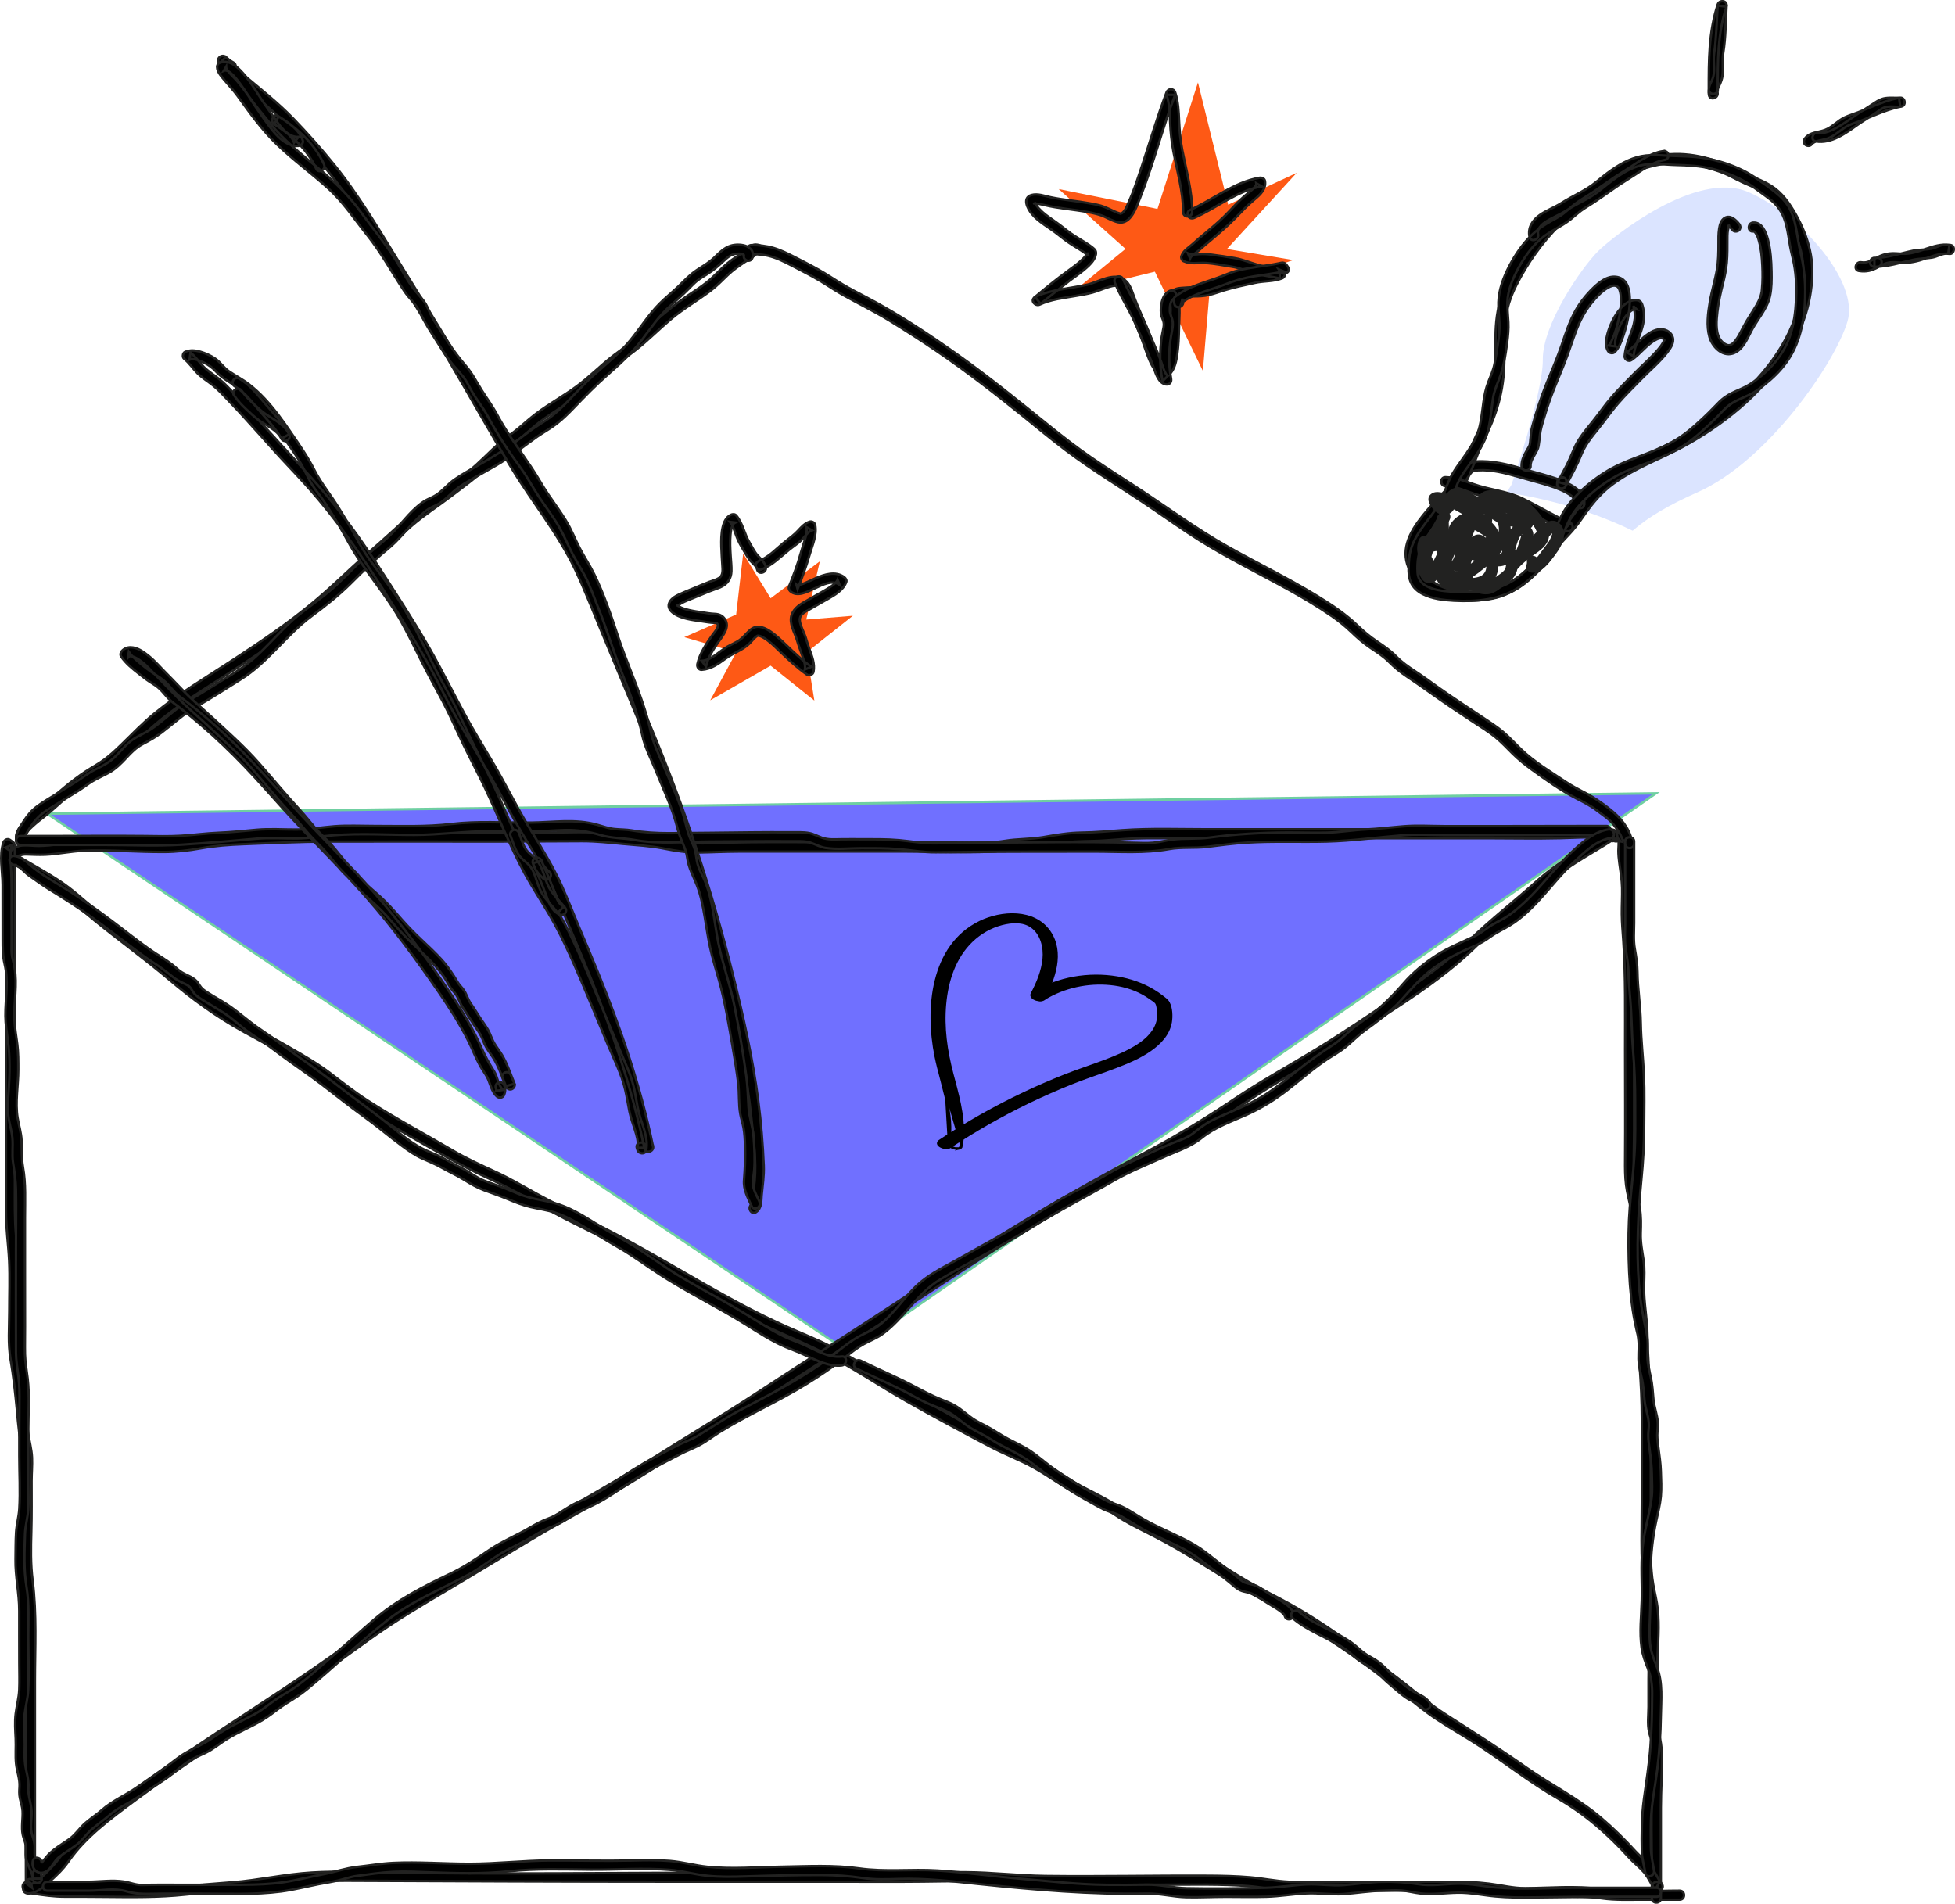 <?xml version="1.0" encoding="UTF-8"?> <svg xmlns="http://www.w3.org/2000/svg" viewBox="0 0 818.68 797.28"> <defs> <style> .cls-1 { fill: #fe5915; } .cls-2 { fill: #dbe4ff; } .cls-3 { fill: #222221; } .cls-4 { fill: #7070ff; } .cls-5 { fill: #6fcfa1; } .cls-6 { mix-blend-mode: multiply; } .cls-7 { stroke: #222221; } .cls-8 { stroke: #000; } .cls-9 { isolation: isolate; } </style> </defs> <g class="cls-9"> <g id="_Слой_2" data-name="Слой 2"> <g id="Background"> <g> <g> <polygon class="cls-1" points="308.27 257.37 286.55 266.84 308.27 273.2 297.41 293.3 322.71 278.78 341.02 293.4 337.78 273.2 357.15 257.88 337.63 259.46 343.33 235.06 322.71 250.55 311.22 231.83 308.27 257.37"></polygon> <polygon class="cls-1" points="484.71 87.49 501.66 34.52 514.31 85.73 543.01 72.4 513.79 104.28 541.54 108.91 506.62 120.89 503.72 155.33 483.62 113.77 449.56 122.08 471.32 104.24 443.33 79.19 484.71 87.49"></polygon> <g> <path class="cls-2" d="m732.11,80.96c-21.3-9.32-55.47,17.56-62.53,24.56-7.06,7.01-23.17,30.82-23.02,45.04.15,14.22-13.2,52.72-13.2,52.72,0,0-.59.93-1.61,2.57.09.01.18.02.26.03,17.84,2.88,35.38,7.93,51.59,15.78,4.73-4.15,12.9-9.72,26.92-15.9,29.63-13.06,57.92-55.04,62.68-71.45,4.76-16.41-19.79-44.03-41.1-53.35Z"></path> <path class="cls-2" d="m683.69,222.26l-.3-.14c-15.28-7.39-32.59-12.69-51.45-15.73l-1.01-.14.41-.65c.89-1.42,1.45-2.31,1.58-2.52.57-1.65,13.3-38.77,13.15-52.5-.16-14.64,16.17-38.46,23.17-45.4,6.02-5.96,41.18-34.25,63.08-24.67,22.1,9.67,46.13,37.56,41.38,53.95-5.03,17.33-33.46,58.76-62.96,71.77-11.7,5.16-20.71,10.48-26.79,15.82l-.25.22Zm-51.11-16.78c18.65,3.05,35.79,8.3,50.95,15.6,6.15-5.33,15.16-10.63,26.79-15.76,29.8-13.14,57.97-55.85,62.41-71.13,2.13-7.35-1.76-17.88-10.68-28.88-8.28-10.22-19.83-19.37-30.13-23.88-21.4-9.36-56.04,18.57-61.98,24.46-6.71,6.65-23.02,30.54-22.87,44.68.15,14.14-12.68,51.32-13.23,52.89l-.05.1s-.44.69-1.2,1.92Z"></path> </g> <g class="cls-6"> <polygon class="cls-4" points="693.43 332.25 19.75 340.78 355.89 566.54 693.43 332.25"></polygon> <path class="cls-5" d="m355.9,567.15l-.28-.19L18.14,340.3l1.6-.02,675.31-8.55-1.34.93-337.81,234.49ZM21.36,341.26l334.53,224.68,335.91-233.17-670.44,8.49Z"></path> </g> <g> <path class="cls-7" d="m4.87,359.36c2.11-.47,3.84-1.59,6.08-1.53,2.67.07,5.29.24,7.98.12,5.38-.24,10.64-1.44,16.01-1.65,11.24-.45,22.56.56,33.81.5,5.22-.03,10.26-.61,15.39-1.53,5.98-1.08,11.79-1.49,17.85-1.73,11.72-.46,23.44-1.06,35.18-1.09,23.85-.06,47.7,0,71.55,0,11.71,0,23.41-.18,35.12-.17,5.76,0,11.37.61,17.09,1.16,5.6.54,11.07.76,16.61,1.85,5.1,1.01,9.92,1.8,15.14,1.73,5.47-.07,10.92-.39,16.39-.39h70.84c11.49,0,23.11.56,34.58.06,5.23-.23,10.37-1.24,15.62-1.5,5.36-.27,10.57-1.64,15.87-2.34,5.48-.72,11.08-.45,16.6-.85,5.68-.41,11.34-.94,17.04-.96,23.55-.11,47.1,0,70.64,0,23.93,0,47.86,0,71.79,0,10.43,0,20.9.24,31.33-.02,5.35-.13,10.68-.5,16.03-.3,1.29.05,2.6.09,3.87.29.51.08,1,.19,1.5.31.68.17.42.46.22-.26.64,2.32,4.26,1.34,3.62-1-1.05-3.8-8.73-3.11-11.58-3.14-5.45-.06-10.88.37-16.32.37h-72.29c-24.28,0-48.55.01-72.83.01-11.81,0-23.71-.45-35.5.38-5.67.4-11.33.95-17.03,1.01-5.54.06-10.81.99-16.25,1.92-5.31.91-10.65.67-15.96,1.54-5.86.96-11.62.82-17.54.74-11.76-.15-23.54-.02-35.3-.02-23.9,0-47.9-.63-71.77.28-11.12.43-21.78-2.54-32.84-3.27-5.68-.38-11.27-1.27-16.97-1.36-5.89-.09-11.78.14-17.68.15-24.29.06-48.59,0-72.88,0-12.23,0-24.45-.05-36.67.4-11.38.42-23.01.23-34.24,2.23-11.48,2.04-22.87,1.83-34.49,1.52-5.79-.16-11.61-.59-17.4-.19-5.6.39-11.05,1.55-16.68,1.63-2.32.03-4.67-.35-6.99-.19-2.01.14-3.63,1.23-5.55,1.66-2.36.52-1.36,4.14,1,3.62h0Z"></path> <path class="cls-7" d="m2.49,355.45v86.8c0,14.47,0,28.93,0,43.4,0,7.23,0,14.45,0,21.68,0,6.96,1.03,13.84,1.35,20.79.32,7.05.04,14.16.05,21.21,0,6.68-.6,13.31.53,19.93,1.2,6.97,1.97,14.01,2.64,21.04.31,3.26.58,6.52.99,9.77.45,3.46,1.45,6.9,1.6,10.39.14,3.25-.17,6.51-.18,9.76,0,3.77,0,7.55,0,11.32,0,6.87-.39,13.73-.29,20.6.1,6.93,1.33,13.77,1.65,20.69.33,7.07.21,14.15.11,21.22-.42,32.25-.07,64.53-.07,96.78,0,2.41,3.75,2.42,3.75,0v-2.13c0-2.41-3.75-2.42-3.75,0v2.13c0,2.41,3.75,2.42,3.75,0v-86.56c0-14.13.82-28.35-.97-42.41-.87-6.79-.73-13.53-.54-20.36.2-7.09.1-14.18.11-21.28,0-3.25.32-6.51.18-9.76-.15-3.51-1.14-6.91-1.6-10.39-.9-6.82-1.35-13.69-2.16-20.52-.81-6.82-2.34-13.53-2.19-20.42.15-6.96.15-13.92.17-20.88.02-7.02-.3-13.88-.91-20.88-.62-7.09-.47-14.19-.48-21.3,0-14.46,0-28.92,0-43.39v-97.21c0-2.41-3.75-2.42-3.75,0h0Z"></path> <path class="cls-7" d="m13.66,793.01c4.55.66,8.61,1.3,13.25,1.3,5.68,0,11.37.01,17.05.07,11.24.11,22.5.27,33.7-.92,11.06-1.17,22.13-1.36,33.14-3.07,11.46-1.77,22.73-2.8,34.34-2.75,45.89.19,91.78.41,137.67.41h69.28c11.46,0,22.93.09,34.39-.04,11.3-.12,22.63-.49,33.91.43,22.63,1.83,45.5.86,68.2.86,11.4,0,22.86-.31,34.23.6,5.46.44,10.84,1.6,16.31,1.89,5.39.29,10.81.02,16.21.02,11.45,0,22.9.02,34.35.02,11.02,0,22.21-.59,33.17.72,5.3.63,10.47,2.01,15.83,1.97,5.2-.03,10.39-.19,15.59-.19,5.62,0,11.07-.1,16.65.71,5.28.76,10.64.54,15.96.54h16.51c2.41,0,2.42-3.75,0-3.75-10.96,0-22.39.91-33.25-.67-10.31-1.51-21.07-.45-31.45-.39-5.13.03-10.12-1.28-15.19-1.9-5.43-.66-10.84-.81-16.31-.8-11.45.02-22.9.01-34.35,0-10.99,0-22.1.49-33.08,0-5.46-.24-10.84-1.4-16.29-1.87-5.75-.49-11.51-.62-17.28-.65-22.84-.13-45.69.39-68.53.1-11.1-.14-22.1-1.52-33.21-1.57-11.14-.05-22.29.21-33.43.21h-69c-46.09,0-92.25.74-138.34-.09-11.02-.2-22.06-.63-33.07.01-11.27.66-22.29,3.25-33.53,4.1-11.14.84-22.38,1.98-33.55,2.28-11.35.3-22.72-.02-34.08-.05-2.54,0-5.11.12-7.65,0-2.43-.11-4.77-.82-7.17-1.17-2.36-.34-3.38,3.27-1,3.62h0Z"></path> <path class="cls-7" d="m677.73,352.23l1.16.21c-.44-.44-.87-.87-1.31-1.31.48,1.67.15,3.39.14,5.1,0,1.74.17,3.47.4,5.2.46,3.48,1.08,6.9,1.16,10.41.08,3.67-.15,7.34-.12,11.02.03,3.74.38,7.47.63,11.19,1.02,15.17.73,30.35.75,45.55.01,15.28.11,30.57,0,45.86-.03,3.63-.04,7.27.41,10.89.43,3.42,1.39,6.71,2.03,10.08.7,3.75.36,7.49.31,11.28-.05,3.52.66,6.81,1.23,10.26.6,3.66.24,7.44.17,11.13-.07,3.56.19,7,.68,10.51,1.02,7.32.7,14.71,1.23,22.07.54,7.57.95,15.05.94,22.65-.01,7.67,0,15.33,0,23,0,7.47.02,14.93-.07,22.4-.09,7.17-.14,14.37.73,21.51.41,3.42,1.18,6.72,1.84,10.09.68,3.47.79,7.04.76,10.57-.06,7.13-.46,14.24-.46,21.37,0,3.82,0,7.64,0,11.47,0,3.49-.52,7.22.24,10.65.34,1.55,1,3,1.25,4.57.28,1.77.32,3.6.35,5.39.05,3.62-.18,7.23-.32,10.84-.55,13.58-.12,27.24-.12,40.83v7.98c0,2.41,3.75,2.42,3.75,0v-37.93c0-7.37.58-14.76.43-22.12-.07-3.34-.51-6.33-1.45-9.52-1.02-3.49-.38-7.52-.38-11.11,0-7.42-.17-14.87.11-22.29.26-6.84.76-13.72-.35-20.52-.58-3.57-1.53-7.04-1.96-10.65-.42-3.56-.61-7.14-.68-10.72-.16-7.38.08-14.78.08-22.16,0-7.67-.01-15.33-.01-23,0-7.62.23-15.27-.19-22.88-.42-7.52-1.14-14.97-1.19-22.5-.04-7.16-1.62-14.13-1.44-21.3.09-3.5.31-7.01-.2-10.49-.57-3.86-1.31-7.42-1.19-11.36.11-3.57.23-7.05-.4-10.58-.65-3.6-1.73-7.09-2.11-10.74-.75-7.36-.25-14.94-.25-22.33,0-7.66,0-15.32-.01-22.98-.02-15.39.48-30.87-.2-46.25-.33-7.44-1.25-14.9-1.18-22.35.04-3.67.26-7.34.06-11.01-.19-3.47-.93-6.86-1.3-10.31-.34-3.2.42-6.61-.48-9.7-.17-.59-.68-1.19-1.31-1.31l-1.16-.21c-2.36-.44-3.37,3.18-1,3.62h0Z"></path> <path class="cls-7" d="m6.22,362.09c5.72,3.41,11.61,6.59,17.16,10.3,5.8,3.88,10.86,8.76,16.26,13.14,10.4,8.45,21.28,16.28,31.5,24.95,9.76,8.28,19.78,15.47,31,21.68,11.64,6.44,23.86,12.54,34.45,20.63,10.46,8,21.2,15.08,32.63,21.65,11.8,6.78,23.43,13.6,35.81,19.26,12.18,5.56,23.57,12.83,35.61,18.72,11.9,5.82,23.55,11.96,35.04,18.54,11.2,6.42,22.31,12.99,33.73,19.01,11.58,6.11,23.81,10.68,35.47,16.56,11.9,6,22.88,13.55,34.45,20.12,11.64,6.61,23.48,12.95,35.32,19.19,6.01,3.17,12.4,5.5,18.33,8.83,5.97,3.35,11.51,7.46,17.52,10.71,5.44,2.95,11.03,5.38,16.18,8.86,5.37,3.62,10.93,6.23,16.67,9.17,12.52,6.42,24.15,14.31,36.23,21.47,5.8,3.43,11.83,6.42,17.76,9.6,5.84,3.13,11.21,7.03,16.79,10.6,11.16,7.13,22.04,15.05,32.37,23.34,5.02,4.02,9.9,8.14,15.28,11.68,5.68,3.74,11.61,7.09,17.31,10.8,11.17,7.27,21.61,15.61,33.19,22.24,11.34,6.49,21.08,15.01,29.82,24.7,2,2.22,4.42,4.05,6.38,6.29,1.9,2.18,2.83,5.01,4.66,7.26l1.82-3.13-.84-.12c-2.36-.34-3.38,3.27-1,3.62l.84.12c1.88.27,3.06-1.61,1.82-3.13-1.83-2.26-2.7-5.08-4.66-7.26-2-2.22-4.36-4.07-6.38-6.29-4.4-4.86-9.08-9.43-14.06-13.7-9.69-8.31-21.09-13.91-31.5-21.23-11.12-7.82-22.49-15.03-33.93-22.36-5.87-3.76-11.16-8.17-16.6-12.51-4.98-3.97-10.21-7.63-15.3-11.46-10.34-7.77-21.21-15.43-32.49-21.77-6.03-3.39-12.3-6.36-18.28-9.84-6.05-3.52-11.86-7.45-17.87-11.05-6.07-3.64-12.2-7.21-18.44-10.53-5.66-3.01-11.37-5.41-16.7-9.03-5.17-3.5-10.62-6.11-16.15-8.99-6.02-3.14-11.52-7.24-17.42-10.62-5.92-3.39-12.3-5.72-18.33-8.88-6.07-3.18-12.2-6.28-18.12-9.74-5.67-3.31-11.51-6.25-17.24-9.43-5.8-3.22-11.39-6.84-17.06-10.28-5.7-3.46-11.45-6.85-17.38-9.89-5.95-3.05-12.14-5.46-18.24-8.17-12.03-5.34-23.61-11.65-35.04-18.17-11.21-6.39-22.31-12.99-33.68-19.09-11.92-6.4-24.24-11.98-36.11-18.48-5.75-3.15-11.37-6.49-17.33-9.23-6.05-2.78-12.03-5.49-17.79-8.87-11.94-6.99-24.16-13.52-35.79-21.02-5.38-3.47-10.35-7.4-15.43-11.28-5.22-3.99-10.81-7.19-16.47-10.48-11.42-6.63-23.33-12.56-34.2-20.07-5.64-3.9-10.69-8.43-15.95-12.81-5.13-4.27-10.41-8.35-15.69-12.43-5.49-4.24-10.98-8.47-16.32-12.9-4.8-3.98-9.37-8.25-14.56-11.72-5.55-3.7-11.43-6.88-17.15-10.3-2.08-1.24-3.97,2-1.89,3.24h0Z"></path> <path class="cls-7" d="m677.24,349.92c-.06-.27-.12-.55-.18-.82-.25-1.15-1.78-1.76-2.75-1.12-10.53,6.87-21.52,12.65-30.9,21.14-9.28,8.4-19.21,15.94-28.13,24.71-9.04,8.89-19.4,16.3-29.93,23.3-11.24,7.46-22.42,15.12-33.93,22.15-11.45,6.98-23.17,13.39-34.32,20.86-11.39,7.64-22.94,14.76-35.05,21.21-23.97,12.76-47.66,26.13-70.58,40.72-22.79,14.51-45.15,29.64-67.98,44.09-11.38,7.21-22.58,14.7-33.93,21.95-11.32,7.24-22.85,14.13-34.2,21.32-22.52,14.27-46.08,26.75-68.86,40.59-11.26,6.84-22.67,13.43-33.9,20.3-11.36,6.95-21.93,14.81-32.77,22.52-21.41,15.23-43.88,28.91-65.45,43.92-10.64,7.4-21.31,14.79-31.33,23.02-4.61,3.78-9.38,7.67-13.36,12.13-3.14,3.53-5.38,7.54-8.82,10.83-2.19,2.1-5.93,6.71-9.28,6.46.6.46,1.21.92,1.81,1.38-.08-.38-.16-.76-.24-1.14-.49-2.36-4.11-1.36-3.62,1,.08.38.16.76.24,1.14.18.85,1.02,1.32,1.81,1.38,3.33.25,6.42-2.57,8.75-4.6,3.03-2.64,6.02-5.44,8.31-8.74,7.16-10.34,17.84-18.15,27.86-25.58,21.3-15.79,43.57-30.15,65.71-44.7,11.08-7.28,21.73-15.05,32.48-22.78,10.81-7.78,22.29-14.56,33.75-21.33,11.55-6.83,22.98-13.87,34.5-20.75,11.55-6.9,23.49-13.1,35.07-19.92,11.54-6.8,22.7-14.2,34.11-21.22,11.48-7.06,22.88-14.22,34.17-21.59,22.73-14.83,45.73-29.21,68.35-44.22,22.85-15.16,46.29-29.29,70.22-42.67,11.78-6.59,23.91-12.56,35.55-19.41,11.88-7,22.91-15.35,34.81-22.33,11.82-6.93,23.49-13.9,34.89-21.51,10.8-7.21,21.89-14.02,32.25-21.87,4.82-3.65,9.51-7.48,13.9-11.64,4.67-4.43,8.99-8.89,14.13-12.82,10.15-7.75,18.74-17.19,29.58-24.06,5.37-3.4,10.91-6.53,16.23-10-.92-.37-1.84-.75-2.75-1.12.06.27.12.55.18.82.51,2.36,4.13,1.36,3.62-1h0Z"></path> <path class="cls-7" d="m10.44,350.56c.1-1.79,2.05-3.45,3.26-4.57,1.67-1.55,3.51-2.92,5.29-4.34,4.61-3.67,8.77-7.88,13.43-11.5,5.08-3.94,10.88-6.79,15.82-10.9,4.73-3.93,8.83-8.53,13.29-12.74,9.5-8.95,20.74-15.77,31.65-22.84,11.42-7.41,22.84-14.86,33.63-23.18,10.93-8.42,20.64-18.13,30.97-27.24,4.96-4.37,9.81-8.87,14.81-13.2,5.15-4.46,10.96-8.15,16.37-12.28,5.3-4.05,10.81-7.99,15.63-12.62,2.23-2.14,4.38-4.38,6.67-6.46,2.35-2.13,5.01-3.82,7.47-5.81,2.48-2.01,4.78-4.22,7.31-6.16,2.56-1.96,5.27-3.73,7.98-5.47,5.6-3.6,11.02-7.27,16.05-11.66,2.58-2.25,5.07-4.61,7.76-6.73,2.65-2.09,5.44-3.99,8.1-6.06,5.3-4.11,10.01-8.93,15.14-13.25,5.28-4.45,11.28-7.84,16.75-12.02,2.48-1.89,4.62-4.13,6.87-6.28,2.27-2.17,4.72-3.89,7.35-5.61,1.22-.79,2.52-1.52,3.68-2.4.32-.24.9-.66,1.04-1.07.11-.31.25-.18-.02-.12-.47.1.22.23.3.26,2.31.7,3.3-2.92,1-3.62-1.1-.34-2.26-.46-3.27.2-.8.53-1.23,1.32-2.06,1.86-2.77,1.78-5.64,3.48-8.17,5.59-2.4,2-4.51,4.33-6.82,6.43-2.54,2.31-5.45,4.18-8.3,6.08-5.75,3.83-11.07,8-16.19,12.64-2.56,2.32-5.1,4.69-7.75,6.91-2.61,2.19-5.42,4.11-8.13,6.15-5.55,4.18-10.37,9.23-15.98,13.33-5.44,3.98-11.37,7.23-16.76,11.27-2.56,1.92-4.92,4.06-7.36,6.12-2.39,2.03-5.05,3.69-7.44,5.73-4.9,4.19-9.16,8.97-14.26,12.96-5.68,4.44-11.36,8.88-17.23,13.05-5.53,3.93-10.48,8.29-15.48,12.86-5.12,4.69-10.45,9.14-15.54,13.87-5.15,4.78-10.27,9.61-15.66,14.12-10.68,8.94-22.24,16.76-33.88,24.37-11.06,7.23-22.55,14.03-32.83,22.36-5.04,4.09-9.49,8.74-14.12,13.26-2.24,2.18-4.53,4.33-7.04,6.2-2.55,1.9-5.37,3.36-8.01,5.11-5.6,3.71-10.69,8.11-15.68,12.58-3.48,3.11-7.58,5.77-10.67,9.28-1.4,1.59-2.58,3.37-2.7,5.55-.13,2.41,3.62,2.4,3.75,0h0Z"></path> <path class="cls-7" d="m314.74,106.38c3.18.02,6.24.39,9.26,1.41,3.33,1.13,6.44,2.86,9.55,4.46,3.29,1.69,6.56,3.42,9.74,5.3,3.23,1.92,6.32,4.05,9.6,5.9,6.39,3.6,12.99,6.78,19.26,10.61,6.57,4.02,13.06,8.19,19.44,12.51,12.7,8.61,24.8,18,36.74,27.63,5.94,4.79,11.81,9.69,17.9,14.29,5.89,4.45,12.02,8.56,18.2,12.59,6.21,4.06,12.47,8.04,18.6,12.23,6.37,4.35,12.67,8.8,19.2,12.91,12.07,7.6,24.93,13.82,37.38,20.74,6.15,3.42,12.22,7,18.01,11.01,2.98,2.06,5.72,4.26,8.33,6.77,2.45,2.36,4.97,4.54,7.79,6.46,2.69,1.83,5.49,3.54,7.8,5.87,2.4,2.43,4.96,4.51,7.81,6.4,6.04,4.01,11.85,8.33,17.86,12.38,3.17,2.13,6.36,4.23,9.54,6.35,3.15,2.09,6.47,4.08,9.41,6.47,2.58,2.1,4.84,4.55,7.2,6.88,2.53,2.5,5.25,4.69,8.13,6.78,5.89,4.27,11.98,8.61,18.45,11.96,3.05,1.57,6.12,3.09,8.84,5.19,2.37,1.82,5.05,3.48,6.91,5.85,1.31,1.68,2.8,3.71,3.51,5.73.79,2.26,4.42,1.29,3.62-1-1.79-5.1-5.73-9.02-9.95-12.16-2.68-2-5.3-3.87-8.27-5.43-3.07-1.61-6.13-3.16-9.02-5.09-6.37-4.25-13.13-8.27-18.66-13.61-2.39-2.3-4.62-4.77-7.14-6.95-2.82-2.44-6-4.44-9.1-6.51-6.35-4.24-12.76-8.39-18.98-12.82-2.95-2.1-5.84-4.25-8.88-6.23-2.94-1.92-5.75-3.87-8.2-6.4-2.37-2.44-5.15-4.33-7.97-6.22-2.92-1.95-5.51-4.12-8.04-6.55-5.09-4.9-10.96-8.79-16.97-12.47-12.32-7.56-25.37-13.82-37.95-20.93-13.18-7.46-25.31-16.5-37.99-24.75-6.37-4.14-12.78-8.23-19.04-12.54-6.3-4.34-12.29-9.04-18.24-13.84-12.11-9.77-24.18-19.6-36.88-28.62-12.42-8.82-25.23-17.38-38.75-24.44-3.38-1.77-6.78-3.51-10.06-5.46-3.25-1.93-6.36-4.07-9.65-5.93-3.32-1.88-6.71-3.62-10.11-5.35-2.92-1.49-5.87-2.97-9.02-3.91-3-.89-6.11-1.2-9.23-1.21-2.41-.01-2.42,3.74,0,3.75h0Z"></path> <path class="cls-7" d="m605.09,212.43c2.62-4.14,6.93-6.84,9.17-11.27,2.66-5.26,4.25-11,6.87-16.28,2.57-5.18,4.85-10.49,6.4-16.07,1.55-5.57,2.29-11.27,2.41-17.04.12-5.58-.17-11.18.35-16.74.52-5.56,2.21-10.69,4.72-15.66,4.66-9.22,10.78-17.86,18.11-25.16,3.64-3.63,7.7-6.61,11.79-9.69,4.23-3.19,8.44-6.44,13.01-9.16,9.17-5.45,20.56-8.49,31.21-6.58,2.35.42,4.64,1.08,6.92,1.78,2.66.81,5.27,1.63,7.78,2.85,2.38,1.16,4.7,2.44,7.13,3.51,2.37,1.04,4.8,1.96,7.09,3.17,4.51,2.37,7.51,6.31,10.1,10.61,2.65,4.39,4.67,9.14,5.91,14.11,2.27,9.13.88,18.88-2.16,27.67-2.98,8.64-7.89,16.58-13.77,23.54-12.09,14.31-27.86,24.67-44.72,32.53-10.03,4.67-20.28,9.62-27.69,18.09-3.7,4.23-6.48,9.16-10.22,13.34-1.8,2.02-3.71,3.94-5.49,5.98-1.73,1.98-3.18,4.15-4.77,6.24-5.79,7.62-13.69,14.01-23.44,15.22-4.48.56-9.16.48-13.58-.4-4.7-.94-8.63-3.03-11.99-6.49-2.64-2.72-4.3-6.17-3.82-10.02.47-3.73,2.53-7.14,4.69-10.13,2.58-3.58,5.63-6.82,8.65-10.03,2.86-3.05,5.95-6.03,8.33-9.48.41-.58.78-1.19,1.17-1.79.42-.65.47-.72.87-1.18.2-.22.62-.5.79-.56.66-.26,1.35-.35,2.05-.39,5.62-.34,11.22,1.12,16.57,2.65,3.46.99,6.94,1.93,10.4,2.94,3.37.98,6.78,2.05,9.87,3.72,1.22.66,2.29,1.32,3.2,2.32.3.33.16.15.35.45.06.1.38.74.25.42.05.13.19.86.16.49,0,.11.02.23.01.34-.04.56.09-.37-.01.2,1.23.17,2.46.33,3.68.5-.01-.38-.02-.75-.03-1.13-.06-2.41-3.82-2.42-3.75,0,.01.38.02.75.03,1.13.05,2.02,3.28,2.66,3.68.5.62-3.35-1.56-5.83-4.19-7.56-3.12-2.06-6.83-3.31-10.38-4.42-3.17-.99-6.39-1.78-9.58-2.72-6.02-1.77-12.11-3.5-18.43-3.6-1.9-.03-3.92.04-5.66.88-1.24.6-2.1,1.62-2.85,2.73-.89,1.32-1.7,2.66-2.73,3.87-1.42,1.68-2.92,3.29-4.42,4.89-3.19,3.4-6.44,6.75-9.34,10.4-2.73,3.44-5.3,7.18-6.53,11.45-1.13,3.91-.78,8.02,1.18,11.6,2.28,4.17,6.53,7.85,10.85,9.77,4.45,1.98,9.45,2.65,14.29,2.71,4.81.07,9.79-.46,14.29-2.24,4.93-1.94,9.28-5.04,13.04-8.74,3.71-3.64,6.38-8.02,9.76-11.91,1.92-2.2,3.99-4.26,5.91-6.46,1.95-2.23,3.59-4.64,5.29-7.06,3.31-4.7,7.07-9.06,11.73-12.48,8.88-6.5,19.31-10.22,28.95-15.38,8.57-4.6,16.69-10.08,24.08-16.41,14.67-12.56,26.91-29.35,29.67-48.86.71-5.05.89-10.1.01-15.13-.93-5.31-2.84-10.47-5.35-15.24-2.4-4.56-5.46-9.42-9.6-12.58-4.26-3.26-9.6-4.75-14.33-7.16-9.83-5.02-20.7-8.37-31.84-7.01-5.78.71-11.51,2.38-16.76,4.91-5.05,2.44-9.65,5.7-14.12,9.05-4.34,3.25-8.87,6.36-12.91,9.99-4.1,3.68-7.76,7.81-11.12,12.17-3.3,4.28-6.29,8.79-8.9,13.52-2.75,4.97-5.13,10.14-6.17,15.76-1.06,5.73-.98,11.54-.97,17.34,0,5.97-.27,11.84-1.65,17.67-1.39,5.88-3.6,11.53-6.28,16.93-2.76,5.56-4.48,11.57-7.28,17.1-2.23,4.39-6.56,7.14-9.17,11.27-1.29,2.05,1.95,3.93,3.24,1.89h0Z"></path> <path class="cls-7" d="m605.34,203.58c4.38.09,8.5,2.07,12.59,3.43,4.18,1.38,8.55,2.03,12.78,3.21,4.35,1.21,8.15,3.44,12.09,5.59,4.24,2.31,8.5,4.57,12.94,6.48.78.33,1.63.35,2.27-.29.54-.54.78-1.62.29-2.27l-.77-1.04c-.61-.82-1.61-1.21-2.57-.67-.8.46-1.28,1.76-.67,2.57l.77,1.04c.86-.86,1.71-1.71,2.57-2.57-7-3.01-13.41-7.14-20.28-10.39-6.38-3.02-13.61-3.54-20.23-5.89-3.82-1.36-7.67-2.85-11.78-2.94-2.41-.05-2.41,3.7,0,3.75h0Z"></path> <path class="cls-7" d="m640.93,195.19c-.01-2.09,1.11-3.65,2.1-5.4.53-.93,1.05-1.9,1.24-2.96.26-1.46.39-2.96.55-4.44.28-2.66,1.12-5.21,1.88-7.77.75-2.53,1.55-5.05,2.45-7.53,1.83-5.02,3.97-9.93,5.94-14.89,1.82-4.58,3.26-9.3,5.01-13.9,1.55-4.06,3.54-7.92,6.3-11.3,2-2.45,4.25-5,7.05-6.56.99-.56,2.29-1.1,3.36-.68.16.06.34.16.5.26-.32-.21.11.1.21.21.07.08.14.16.21.24-.21-.27-.04-.04,0,.02.15.24.29.5.41.76-.13-.3.12.37.14.43.08.26.15.52.21.78.14.64.18.94.23,1.58.11,1.44.07,2.88-.05,4.32-.28,3.37-1.03,6.73-2.05,9.95-.44,1.39-.93,2.76-1.51,3.98-.24.51-.5,1.02-.8,1.5-.14.23-.28.45-.44.66.25-.35-.13.14-.22.24.98.13,1.96.25,2.94.38-.15-.25-.23-.62-.24-1.18-.02-.88.07-1.46.24-2.26.42-1.99,1.14-3.92,2.06-5.73.91-1.79,2-3.53,3.45-4.94.57-.55,1.05-.94,1.8-1.3.42-.2,1.09-.26,1.33-.21-.44-.44-.87-.87-1.31-1.31,1.3,3.58.65,6.91-.61,10.39-1.26,3.52-2.68,6.9-2.97,10.67-.11,1.38,1.69,2.39,2.82,1.62,3.79-2.56,6.4-6.58,10.56-8.69.79-.4,1.63-.59,2.17-.55.06,0,.37.12.57.27-.17-.13.33.36.21.21.09.12.16.26.25.38.16.2,0-.08-.05-.12.11.1.07.05,0-.13.02.03,0,.26,0,.27.16-.21.04-.14-.06.16-.13.4-.15.44-.44.97-.55.97-1.23,1.85-1.95,2.69-3.18,3.74-6.95,6.94-10.38,10.44-3.11,3.17-6.28,6.3-9.19,9.66-2.82,3.25-5.21,6.83-7.92,10.17-2.86,3.52-5.9,7.08-7.73,11.28-1.03,2.36-1.97,4.72-3.14,7.01-1.2,2.35-2.49,4.65-3.73,6.97,1.16.32,2.33.63,3.49.95.03-.36.06-.72.1-1.07.22-2.4-3.53-2.39-3.75,0-.03.36-.06.72-.1,1.07-.17,1.87,2.65,2.52,3.49.95,2.34-4.36,4.77-8.66,6.6-13.26,1.6-4.03,4.31-7.41,7.02-10.74,2.85-3.5,5.37-7.26,8.32-10.66,3.16-3.65,6.62-7.02,9.98-10.47,3.51-3.61,7.45-6.82,10.56-10.82,1.33-1.71,3.13-4.11,2.46-6.42-.74-2.58-3.56-3.83-6.04-3.39-2.94.52-5.51,2.71-7.68,4.61-1.15,1.01-2.25,2.06-3.36,3.11-.43.41-.86.81-1.3,1.21-.19.17-.39.34-.58.51-.43.37.13-.07-.27.2.94.54,1.88,1.08,2.82,1.62.33-4.23,2.47-8.01,3.61-12.04.59-2.09.91-4.31.66-6.48-.12-1.07-.33-2.13-.68-3.15-.44-1.26-1.17-1.77-2.49-1.85-2.79-.16-5.23,1.84-6.89,3.88-2.08,2.55-3.61,5.52-4.65,8.64-.87,2.61-1.79,6.2-.29,8.76.6,1.02,2.11,1.26,2.94.38,1.76-1.83,2.71-4.47,3.52-6.82,1.08-3.12,1.84-6.36,2.29-9.62.67-4.88,1.39-14.28-5.51-14.99-3.67-.38-7.07,2.39-9.53,4.78-2.77,2.69-5.28,5.83-7.18,9.18-2.59,4.55-4.19,9.56-5.87,14.49-1.85,5.43-4.14,10.7-6.29,16.02-2.45,6.08-4.48,12.27-6.17,18.6-.42,1.59-.48,3.25-.67,4.89-.09.79-.1,1.69-.32,2.45-.16.55-.51,1.08-.79,1.57-1.33,2.35-2.63,4.49-2.61,7.29.01,2.41,3.76,2.42,3.75,0h0Z"></path> <path class="cls-7" d="m719.33,37.52c0-11.64-.09-23.54,3.64-34.71-1.23-.17-2.46-.33-3.68-.5-.42,6.79-.51,13.51-1.5,20.24-.46,3.11.43,6.4-.32,9.45-.31,1.27-1.01,2.41-1.48,3.63-.53,1.38-.59,2.75-.35,4.19.4,2.37,4.02,1.37,3.62-1-.19-1.14.33-2.19.8-3.19.6-1.29,1.06-2.52,1.24-3.94.4-3.19-.18-6.37.33-9.56,1.06-6.56,1-13.21,1.4-19.83.13-2.2-3.04-2.42-3.68-.5-3.84,11.47-3.78,23.75-3.78,35.71,0,2.41,3.75,2.42,3.75,0h0Z"></path> <path class="cls-7" d="m760.35,59.21c6.58,1.13,12.64-3.5,17.71-7.06,2.41-1.69,4.96-3.15,7.38-4.82,1.2-.83,2.44-1.9,3.85-2.36,2.02-.66,4.37-.13,6.46-.29-.17-1.23-.33-2.46-.5-3.68-3.95.7-7.7,2.17-11.4,3.69-1.9.78-3.79,1.58-5.7,2.33-1.84.72-3.75,1.26-5.55,2.08-3,1.38-5.28,4.16-8.36,5.32-2.84,1.07-6.25.87-8.33,3.47-.64.8-.76,1.87,0,2.65.65.66,2.02.79,2.65,0,.89-1.11,2.18-1.41,3.52-1.72,1.42-.33,2.84-.59,4.17-1.2,2.99-1.37,5.22-3.96,8.24-5.29,1.64-.72,3.39-1.21,5.05-1.86,1.91-.76,3.81-1.56,5.71-2.34,3.56-1.45,7.19-2.84,10.99-3.52,2.07-.37,1.61-3.84-.5-3.68-2.06.16-4.13-.14-6.19.17-1.71.25-3.11,1.01-4.53,1.97-2.46,1.66-5.01,3.17-7.45,4.86-2.73,1.9-5.41,3.88-8.33,5.49-2.32,1.28-5.17,2.64-7.9,2.18-2.36-.4-3.37,3.21-1,3.62h0Z"></path> <path class="cls-7" d="m786.16,107.96c-.41.01-.82.03-1.23.04-2.4.08-2.42,3.77,0,3.75,5.48-.04,10.77-1.72,16.07-2.91,2.7-.61,5.4-.54,8.12-.98,2.23-.36,4.43-1.96,6.73-1.63.17-1.23.33-2.46.5-3.68-6.96-.83-12.89,4.1-19.81,3.71-1.82-.1-3.62-.31-5.44-.09-1.74.21-3.35.77-4.9,1.57-2.27,1.17-4.07,2.56-6.76,2.1-2.36-.4-3.37,3.21-1,3.62,3.08.52,5.52-.14,8.19-1.66,1.15-.66,2.28-1.29,3.56-1.65,1.94-.54,3.93-.29,5.9-.16,3.62.24,6.88-.55,10.27-1.74,3.26-1.15,6.47-2.36,9.99-1.94,2.08.25,2.59-3.38.5-3.68-1.35-.2-2.63-.23-3.96.13-1.05.29-2.03.78-3.06,1.11-2.77.86-5.79.52-8.63,1.11-5.39,1.11-10.72,3-16.27,3.04v3.75c.41-.01.82-.03,1.23-.04,2.41-.08,2.42-3.83,0-3.75h0Z"></path> <path class="cls-7" d="m5.32,352.57c-.39-.28-.77-.55-1.16-.83-1.04-.74-2.41.07-2.75,1.12-1.83,5.54-.31,12.05-.31,17.77,0,7.63,0,15.26.02,22.89,0,3.51,0,6.8.82,10.23.82,3.49.94,6.95.8,10.53-.14,3.73-.51,7.46-.48,11.19.03,3.53.57,7,1.05,10.48.96,6.97.77,14.15.3,21.16-.23,3.4-.48,6.83-.11,10.23.33,3.1,1.39,6.07,1.69,9.17.34,3.48-.25,6.98.28,10.45.57,3.73,1.15,7.31,1.22,11.1.15,7.46,0,14.94,0,22.41,0,15.29-.08,30.58,0,45.86.02,3.42.58,6.78,1.02,10.17.47,3.65.47,7.3.43,10.97-.08,7.4-.06,14.79-.06,22.19s.44,14.92,0,22.29c-.2,3.28-1.14,6.48-1.34,9.76-.23,3.75-.17,7.56-.24,11.32-.12,7.29,1.59,14.31,1.56,21.58-.03,7.37.03,14.73.02,22.1,0,3.66.14,7.35-.02,11.01-.15,3.38-1.08,6.66-1.49,10.01-.42,3.45-.16,6.91,0,10.36.17,3.51-.19,7.08.17,10.57.34,3.28,1.64,6.34,1.43,9.67-.1,1.59-.18,3.11.14,4.69.37,1.82,1.03,3.5,1.14,5.37.19,3.35-.61,6.77.1,10.1.34,1.56,1.11,2.91,1.21,4.54.1,1.63-.11,3.26.09,4.88.38,3.14,2.68,5.74,2.87,8.88.14,2.39,3.79,2.43,3.75,0-.01-.62-.02-1.25-.03-1.87-.04-2.41-3.79-2.42-3.75,0,.01.62.02,1.25.03,1.87h3.75c-.19-3.19-2.1-5.61-2.78-8.64-.35-1.55-.12-3.16-.16-4.74-.05-1.67-.43-3.08-.98-4.64-1.16-3.29-.17-6.98-.34-10.38-.17-3.34-1.52-6.29-1.3-9.67.22-3.5-.94-6.52-1.38-9.94-.45-3.51-.02-7.16-.2-10.7-.16-3.32-.44-6.68-.05-9.99.41-3.48,1.38-6.87,1.54-10.38.32-7.24.03-14.57.01-21.82-.02-7.09.44-14.28-.73-21.3-1.22-7.3-.87-14.74-.64-22.11.11-3.42,1.09-6.75,1.35-10.16.27-3.49.03-7.07.04-10.57,0-7.52,0-15.05,0-22.57s.57-14.7-.28-21.91c-.4-3.38-1.03-6.73-1.11-10.14-.08-3.8.02-7.61.01-11.42-.02-7.57-.02-15.15-.02-22.72v-22.9c0-7.1.41-14.32-.84-21.35-.67-3.77-.41-7.32-.59-11.11-.15-3.21-1.11-6.23-1.64-9.38-1.1-6.6.28-13.65.27-20.31,0-3.53.02-7.03-.41-10.55-.43-3.56-1.1-7.1-1.21-10.69-.23-7.15,1.27-14.36.06-21.47-.26-1.54-.73-3.05-1.01-4.59-.35-1.93-.21-3.92-.21-5.87,0-3.66-.02-7.32-.02-10.97,0-7.1.21-14.23-.29-21.32-.21-2.87-.45-5.85.47-8.63-.92.37-1.84.75-2.75,1.12.39.28.77.55,1.16.83,1.97,1.4,3.84-1.85,1.89-3.24h0Z"></path> <path class="cls-7" d="m10.37,351.46c-.16-.84.44-1.88.82-2.58.63-1.17,1.38-2.26,2.13-3.36,1.71-2.5,3.61-4.41,6.15-6.08,5.76-3.78,11.87-7.04,17.46-11.08,2.68-1.94,5.65-3.12,8.54-4.69,2.9-1.57,5.2-3.88,7.43-6.27,2.09-2.26,4.06-4.31,6.82-5.76,2.78-1.45,5.43-2.94,7.94-4.84,5.01-3.79,9.51-8.02,15.01-11.13,6.14-3.47,12.06-7.4,18.06-11.1,11.51-7.11,19.13-18.7,29.93-26.68,5.7-4.22,11.15-8.52,16.19-13.52,4.92-4.88,9.82-9.81,15.21-14.17,4.98-4.03,8.74-9.09,13.28-13.56,1.04-1.03,2.13-2.05,3.31-2.92,1.3-.95,2.8-1.56,4.23-2.27,2.9-1.44,4.96-3.83,7.38-5.91,2.59-2.23,5.69-3.92,8.65-5.62,3.07-1.77,6.18-3.46,9.24-5.25,5.97-3.51,11.21-7.88,16.87-11.84,2.62-1.83,5.44-3.33,7.97-5.29,2.54-1.96,4.84-4.19,7.06-6.5,4.68-4.87,9.31-9.64,14.4-14.1,5.12-4.49,10.05-8.97,14.2-14.39,3.85-5.03,7.35-10.36,12.14-14.58,2.63-2.32,5.24-4.64,7.72-7.12,1.14-1.14,2.23-2.34,3.51-3.33,1.29-1,2.71-1.83,4.09-2.7,2.58-1.6,4.71-3.43,6.91-5.52,1.56-1.48,3.25-2.89,5.47-3.05.79-.06,1.66-.07,2.42.2.65.23.66.2.58.87-.13,1.01.95,1.87,1.88,1.88,1.12.01,1.75-.87,1.88-1.88.61-4.79-5.86-5.43-9.13-4.45-2.76.82-4.86,2.92-6.86,4.87-2.26,2.19-4.89,3.67-7.5,5.39-2.9,1.92-5.18,4.41-7.66,6.8-2.54,2.45-5.33,4.64-7.82,7.14-4.66,4.65-8.12,10.3-12.27,15.37-4.56,5.58-10.27,10.04-15.59,14.85-5.01,4.52-9.33,9.7-14.24,14.31-2.44,2.29-5.03,4.16-7.87,5.9-2.98,1.82-5.75,3.96-8.52,6.08-5.65,4.33-11.61,7.95-17.81,11.43-3.24,1.82-6.5,3.64-9.57,5.74-2.78,1.9-4.9,4.67-7.69,6.51-1.27.84-2.71,1.38-4.06,2.08-1.52.78-2.85,1.84-4.14,2.96-2.37,2.07-4.44,4.45-6.52,6.8-2.13,2.42-4.27,4.85-6.72,6.95-2.74,2.34-5.54,4.58-8.18,7.03-5.33,4.95-10.2,10.43-15.81,15.07-5.52,4.56-11.59,8.38-16.74,13.39-4.94,4.8-9.46,10.02-14.66,14.55-5.36,4.66-11.7,7.98-17.66,11.79-3.04,1.94-6.14,3.74-9.25,5.57-2.73,1.61-5.22,3.6-7.66,5.6-2.61,2.14-5.15,4.37-7.96,6.25-2.46,1.64-5.24,2.71-7.68,4.37-2.77,1.89-4.83,4.58-7.17,6.95-2.43,2.46-5.11,3.96-8.21,5.43-3.14,1.49-5.71,3.65-8.64,5.48-3.16,1.98-6.34,3.92-9.51,5.88-2.82,1.75-5.76,3.39-8.24,5.62-2.05,1.84-3.6,4.23-5.06,6.55-1.3,2.06-2.52,4.39-2.03,6.89.46,2.37,4.08,1.36,3.62-1h0Z"></path> <path class="cls-7" d="m8.56,353.84h34.53c10.88,0,21.9.57,32.76-.08,10.58-.64,21.13-1.58,31.68-2.52,5.51-.49,11.1-.06,16.63-.09,5.34-.03,10.49-.96,15.79-1.37,11.04-.85,22.39-.13,33.47-.13,10.71,0,21.26-1.56,31.98-1.52,5.56.02,11.12.16,16.68.12,4.86-.03,9.7-.53,14.56-.63,5.16-.11,9.83.64,14.77,2.09,4.72,1.39,9.48,1.2,14.29,2.07,10.32,1.85,21.11.71,31.54.67,11.47-.04,22.94-.23,34.41-.13,2.59.02,5.32-.2,7.81.61,2.1.68,3.9,1.8,6.11,2.15,4.89.77,10.19.14,15.13.15,5.28.01,10.57-.07,15.84.39,5.17.45,10.19,1.39,15.4,1.32,22.17-.3,44.35-.3,66.52-.3,10.41,0,20.89.82,31.15-1.05,5.22-.95,10.59-.27,15.85-.93,5.59-.7,11.13-1.44,16.76-1.78,11.14-.68,22.27-.15,33.41-.44,10.76-.28,21.52-1.81,32.23-2.66,5.59-.44,11.32-.08,16.93-.06,5.49.02,10.98.02,16.47.02,11.42,0,22.84-.04,34.25-.06,5.71-.01,11.42-.02,17.13-.02,2.41,0,2.42-3.75,0-3.75-22.62,0-45.23.13-67.85.07-5.61-.02-11.33-.38-16.93.06-5.34.42-10.57,1.08-15.93,1.33-5.45.25-10.84,1.19-16.3,1.33-5.58.14-11.17-.08-16.75-.05-10.9.06-21.71.67-32.51,2.14-5.15.7-10.35.18-15.49.82-2.71.34-5.32,1.12-8.05,1.34-2.6.21-5.21.09-7.81.02-22.41-.62-44.92-.07-67.34-.07-5.46,0-10.91.27-16.37.3-4.98.03-9.83-.89-14.77-1.33-5.27-.46-10.55-.38-15.84-.39-2.82,0-5.64-.03-8.46.01-2.75.04-5.47.28-8.1-.67-1.79-.65-3.44-1.58-5.33-1.94-2.33-.45-4.8-.29-7.16-.31-5.74-.05-11.48-.02-17.22.03-11.36.09-22.73.3-34.09.34-5.38.02-10.51-.29-15.81-1.17-2.37-.39-4.73-.34-7.11-.57-2.45-.24-4.76-1.05-7.11-1.73-9.3-2.7-18.74-1.02-28.23-.96-11,.07-22.08-.73-33.02.57-10.73,1.27-21.55.82-32.34.83-5.56,0-11.22-.3-16.77.13-5.3.41-10.46,1.34-15.79,1.37-5.53.03-11.11-.4-16.63.09-5.37.48-10.63,1.05-16.03,1.26-5.23.21-10.43.95-15.65,1.26-5.22.31-10.46.16-15.69.1-11.44-.11-22.89-.02-34.34-.02H8.56c-2.41,0-2.42,3.75,0,3.75h0Z"></path> <path class="cls-7" d="m13.75,779.4c-.86,4.09,3.3,6.64,6.54,3.67,1.69-1.55,2.48-3.71,4.33-5.23,2.39-1.96,5.14-3.41,7.57-5.31,2.37-1.85,3.91-4.39,6.16-6.33,2.51-2.16,5.26-4.06,7.78-6.23,2.26-1.95,4.77-3.36,7.38-4.78,3.07-1.67,5.84-3.57,8.72-5.54,2.77-1.9,5.66-3.62,8.38-5.59,2.61-1.88,4.97-4.1,7.61-5.95,2.46-1.72,5.24-2.75,7.93-4.06,3.02-1.47,5.57-3.62,8.38-5.42,5.63-3.62,12.05-5.89,17.55-9.67,2.67-1.83,5.12-3.93,7.88-5.63,2.97-1.83,5.84-3.62,8.54-5.83,11.4-9.36,22.05-19.71,33.61-28.86,10.55-8.35,22.77-13.03,34.44-19.41,5.56-3.04,10.3-7.21,15.92-10.15,2.8-1.47,5.67-2.81,8.44-4.36,3.13-1.75,6.06-3.78,9.44-5.04,2.96-1.11,5.42-2.33,8.02-4.15,2.88-2.01,6.06-3.35,9.23-4.81,6.36-2.92,11.96-7.16,17.8-10.96,6.27-4.08,12.97-7.39,19.6-10.83,2.52-1.31,5.19-2.29,7.71-3.61,2.97-1.55,5.63-3.68,8.47-5.44,11.87-7.37,24.73-12.95,36.61-20.31,5.6-3.47,11.08-7.12,16.24-11.23,2.46-1.96,4.91-3.93,7.68-5.44,2.61-1.42,5.32-2.42,7.76-4.17,9.22-6.6,14.43-17.01,24.31-22.93,12.25-7.35,25.16-13.56,37.26-21.17,11.69-7.35,23.97-13.58,35.9-20.47,6.22-3.59,12.97-6.21,19.49-9.2,5.84-2.68,11.83-4.4,16.87-8.46,5.57-4.49,12.38-6.81,18.84-9.71,6.1-2.74,11.65-6.17,16.93-10.26,5.75-4.45,11.14-9.31,17.25-13.28,2.42-1.57,5-2.98,7.23-4.82,2.66-2.18,4.97-4.63,7.76-6.67,5.32-3.91,10.75-7.8,15.24-12.68,4.48-4.86,8.38-9.73,13.8-13.64,5.28-3.81,10.96-6.68,16.95-9.19,2.47-1.04,4.57-2.29,6.73-3.86,2.5-1.82,5.27-3.05,7.9-4.63,11.2-6.73,18.01-18.33,27.43-26.98,4.43-4.06,8.99-8.79,15.16-9.81,2.38-.4,1.37-4.01-1-3.62-5.55.92-9.94,4.57-14,8.23-4.69,4.24-8.71,8.86-12.85,13.63-4.28,4.93-9.13,9.98-14.42,13.83-2.23,1.62-4.72,2.74-7.09,4.11-2.57,1.49-4.76,3.53-7.44,4.83-5.47,2.66-10.98,4.74-16.14,8.07-5.09,3.28-9.83,7.17-13.8,11.75-4.55,5.24-9.09,9.81-14.67,13.99-2.24,1.68-4.6,3.23-6.77,5.01-2.67,2.2-4.92,4.69-7.84,6.6-5.5,3.59-10.72,7.24-15.8,11.41-5.4,4.43-10.87,8.82-17.07,12.11-6.01,3.19-12.48,5.41-18.53,8.52-2.72,1.4-4.93,3.2-7.31,5.08-2.83,2.24-5.95,3.01-9.2,4.37-6.46,2.7-12.81,5.81-19.17,8.73-6.15,2.83-11.69,6.75-17.81,9.62-12.58,5.91-23.91,14.39-36.12,21-6.19,3.35-12.26,6.9-18.43,10.28-5.25,2.88-10.62,5.65-15.03,9.77-3.92,3.66-7.09,8.02-10.73,11.94-1.76,1.9-3.63,3.73-5.74,5.25-2.43,1.76-5.15,2.75-7.76,4.17-5.47,2.98-10.06,7.48-15.18,10.99-5.65,3.87-11.48,7.49-17.47,10.8-5.85,3.23-11.84,6.21-17.73,9.38-5.96,3.21-11.45,7.02-17.24,10.48-2.59,1.55-5.46,2.54-8.15,3.88-3.34,1.67-6.63,3.46-9.95,5.18-6.16,3.2-11.86,7-17.63,10.84-2.65,1.76-5.31,3.55-8.15,5.01-3.09,1.59-6.41,2.75-9.42,4.48-3.1,1.78-5.59,3.93-9.02,5.16-2.85,1.02-5.36,2.38-7.97,3.92-5.59,3.3-11.72,5.75-17.09,9.42-5.28,3.6-10.24,7-16.04,9.77-11.33,5.41-22.33,10.95-31.94,19.17-5.63,4.81-11.09,9.83-16.71,14.66-5.59,4.8-11.1,10.11-17.18,14.27-2.69,1.84-5.6,3.31-8.23,5.24-2.77,2.03-5.36,4.16-8.42,5.76-5.8,3.04-11.62,5.72-16.95,9.57-4.79,3.46-10.46,5.16-15.13,8.82-5.43,4.26-11.1,8.01-16.74,11.99-4.89,3.45-10.31,5.63-14.85,9.63-2.21,1.95-4.73,3.53-6.94,5.47-2.38,2.09-4,4.75-6.6,6.64-2.08,1.51-4.3,2.79-6.32,4.37-1.13.88-2.27,1.81-3.16,2.94-.41.52-2.16,2.5-2.24,2.89.49-2.35-3.12-3.36-3.62-1h0Z"></path> <path class="cls-7" d="m5.77,362.23c2.4.21,4.5,3.15,6.38,4.45,2.85,1.99,5.66,4.06,8.62,5.87,5.98,3.66,11.85,7.43,17.55,11.52,5.88,4.22,11.6,8.67,17.39,13.01,2.86,2.15,5.72,4.29,8.74,6.21,2.87,1.83,5.41,3.83,8.06,5.94,1.1.88,2.29,1.56,3.55,2.18,1.26.62,2.93,1.18,3.76,2.35.72,1.03,1.19,2.09,2.15,2.95,1.11,1.01,2.42,1.77,3.68,2.56,2.73,1.7,5.52,3.3,8.22,5.04,2.71,1.75,5.02,3.86,7.52,5.87,2.48,2,5.14,3.75,7.79,5.52,2.86,1.9,5.56,3.98,8.31,6.03,5.72,4.26,11.67,8.19,17.34,12.51,5.71,4.34,11.27,8.85,17.1,13.03,5.65,4.05,10.93,8.59,16.53,12.71,2.63,1.93,5.28,3.82,8.27,5.15,2.99,1.33,5.95,2.54,8.79,4.17,2.87,1.64,5.93,2.99,8.73,4.74,2.76,1.72,5.44,3.3,8.51,4.44,3.18,1.18,6.37,2.24,9.51,3.55,3.24,1.35,6.46,2.67,9.89,3.46,3.39.79,6.86,1.26,10.19,2.31,3.18,1,6.17,2.49,9.06,4.13,5.89,3.34,11.55,7.06,17.44,10.41,6.1,3.47,11.64,7.63,17.51,11.44,11.57,7.49,24.01,13.48,35.69,20.77,5.5,3.43,10.94,7.01,16.91,9.57,2.57,1.1,5.19,2,7.73,3.19,2.65,1.24,5.29,2.52,8.06,3.46,2.48.84,5.13,1.39,7.75,1.07,2.37-.29,2.39-4.04,0-3.75-5.57.68-10.88-2.69-15.77-4.87-2.75-1.23-5.62-2.15-8.33-3.46-2.88-1.39-5.65-2.99-8.37-4.66-5.67-3.47-11.28-6.98-17.08-10.22-6.07-3.4-12.18-6.73-18.15-10.3-6.01-3.59-11.57-7.76-17.44-11.54-5.79-3.73-11.93-6.88-17.76-10.54-5.59-3.51-11.31-7.03-17.74-8.75-3.37-.91-6.85-1.35-10.22-2.26-3.28-.88-6.39-2.28-9.53-3.57-3.13-1.29-6.38-2.24-9.51-3.51-3.14-1.27-5.75-3.41-8.75-4.94-2.97-1.51-5.85-3.18-8.8-4.73-2.73-1.43-5.69-2.37-8.41-3.81-6.08-3.22-11.38-8.14-16.78-12.35-5.6-4.37-11.4-8.46-16.99-12.83-5.59-4.37-11.3-8.54-17.09-12.64-5.6-3.96-11.01-8.16-16.71-11.98-5.35-3.59-9.95-8.04-15.46-11.41-2.69-1.64-5.51-3.16-8.09-4.98-1.15-.81-1.73-1.71-2.45-2.88-.8-1.29-1.94-2.07-3.26-2.78-1.2-.65-2.47-1.16-3.64-1.86-1.45-.87-2.6-2.1-3.92-3.14-2.6-2.05-5.48-3.69-8.22-5.55-5.96-4.05-11.58-8.64-17.35-12.96-5.67-4.25-11.45-8.38-17.41-12.22-5.63-3.62-11.81-6.79-16.85-11.24-1.98-1.75-3.9-3.4-6.63-3.65-2.4-.21-2.39,3.54,0,3.75h0Z"></path> <path class="cls-7" d="m499.24,88.82c0-8.81-2.45-17.27-4.12-25.85-.79-4.06-1.19-8.08-1.36-12.2-.16-4.05-.34-8.2-1.64-12.08-.62-1.83-2.96-1.72-3.62,0-3.87,10.19-6.91,20.67-10.36,31.01-1.65,4.95-3.24,10.02-5.42,14.77-.67,1.47-1.43,3.79-2.82,4.75-.09.06-.53.29-.44.26-.35.12.16.04-.09.01-.14-.02-.27-.06-.41-.1-.67-.17-1.31-.43-1.94-.7-1.47-.63-2.88-1.39-4.36-1.98-2.1-.84-4.46-1.22-6.67-1.62-5.34-.96-10.77-1.37-16.09-2.49-2.48-.52-5.37-1.65-7.9-.94-4.11,1.16-1.67,5.81.08,7.9,2.9,3.48,7.06,5.58,10.58,8.35,2.06,1.62,4.07,3.22,6.3,4.61,2.33,1.45,4.74,2.82,6.85,4.59-.18-.44-.37-.88-.55-1.33,0,.12-.06.31-.13.48-.15.33-.36.65-.57.94-.6.81-1.37,1.52-2.12,2.19-1.58,1.42-3.3,2.66-5.02,3.9-4.91,3.55-9.62,7.44-14.28,11.31-1.75,1.45.48,3.78,2.27,2.94,4.64-2.16,9.77-2.7,14.76-3.57,2.42-.42,4.87-.8,7.24-1.43,2.09-.56,4.06-1.45,6.12-2.1,1.41-.44,3.46-1.22,4.89-.47,1.3.68,1.88,2.46,2.34,3.75,1.71,4.71,3.71,9.31,5.66,13.92,1.19,2.82,2.18,5.63,3.18,8.52,1.03,2.96,2.12,6.12,3.98,8.68.81,1.12,1.79,2.19,3.13,2.66,1.43.49,2.59-.15,3.5-1.24,1.82-2.15,2.39-5.21,2.78-7.92.5-3.48.65-6.99.71-10.5.09-4.57.64-9.1-.38-13.6v1c.11-.27.24-.51.37-.76.18-.35.03-.06-.1.04.18-.1.17-.1-.03,0,.11-.03.22-.06.34-.08-.32.02.3-.03.36-.03,1.88-.16,3.73-.3,5.61-.3,2.14,0,4.24-.09,6.33-.57,2.18-.5,4.27-1.29,6.4-1.95,4.25-1.3,8.71-2.22,13.06-3.16,3.67-.8,7.71-.46,11.22-1.86,1.57-.63,1.98-3.16,0-3.62-3.45-.8-6.99-1.11-10.39-2.11-3.08-.91-6.06-2.14-9.23-2.71-3.42-.62-6.92-1.1-10.37-1.55-1.59-.21-3.1-.27-4.7-.15-1.54.11-3.26.36-4.7-.32.29.71.57,1.41.86,2.12.5-1.31,2.53-2.33,3.53-3.23,1.67-1.5,3.38-2.95,5.11-4.39,3.49-2.91,6.9-5.86,10.1-9.09,2.7-2.73,5.28-5.57,8.25-8,2.39-1.96,4.98-4.37,4.38-7.75-.19-1.07-1.38-1.47-2.31-1.31-10.74,1.82-19.4,9.22-29.16,13.52-.93.41-1.13,1.76-.67,2.57.55.96,1.64,1.08,2.57.67,9.46-4.17,17.85-11.39,28.26-13.15-.77-.44-1.54-.87-2.31-1.31.17.95-1.1,2.05-1.69,2.61-1.05,1-2.22,1.85-3.31,2.8-3.06,2.66-5.72,5.82-8.62,8.65-3.16,3.09-6.61,5.84-9.98,8.69-1.52,1.29-2.96,2.69-4.53,3.91-1.41,1.09-2.58,2.11-3.23,3.82-.27.71.17,1.79.86,2.12,3.13,1.47,6.19.53,9.47.78,3.58.27,7.22,1,10.77,1.55,3.26.51,6.32,1.78,9.46,2.72,3.47,1.04,7.08,1.36,10.6,2.18v-3.62c-2.8,1.12-5.91.92-8.84,1.39-3.5.55-6.96,1.55-10.41,2.37-3.43.82-6.72,1.93-10.11,2.87-3.43.96-6.8.56-10.29.88-1.97.18-4.29.03-5.58,1.82-.78,1.08-1.11,2.13-.86,3.43.35,1.9.53,3.73.36,5.65-.36,4.05-.17,8.14-.44,12.19-.15,2.26-.38,4.53-.91,6.74-.22.92-.51,1.92-.89,2.64-.09.18-.19.35-.3.52-.04.06-.35.48-.14.22-.11.13-.23.26-.36.38-.17.14-.17.15,0,.01-.09.06-.18.11-.27.16l1.44-.19c-.52-.07-.28.05-.61-.2-.12-.09-.21-.15-.49-.43-.58-.59-1.02-1.35-1.45-2.14-.97-1.77-1.69-3.67-2.37-5.57-.59-1.66-1.1-3.34-1.7-4.99-1.02-2.85-2.33-5.61-3.5-8.39-1.25-2.98-2.54-5.94-3.62-8.98-.76-2.16-1.6-4.51-3.44-6-4.53-3.65-11.09.78-15.81,1.87-7.31,1.68-14.95,1.91-21.83,5.11l2.27,2.94c2.74-2.28,5.53-4.5,8.33-6.71,1.27-1,2.53-2.03,3.82-3.01-.21.16.46-.34.58-.43.41-.3.82-.59,1.23-.89,1.79-1.29,3.58-2.6,5.23-4.07,1.48-1.31,3.02-2.84,3.72-4.73.4-1.08.51-2.22-.39-3.09-1.16-1.11-2.64-2.02-3.99-2.89-2.51-1.61-5.18-3.04-7.51-4.93-1.93-1.57-3.89-3.04-5.94-4.46-2.01-1.4-4.04-2.82-5.7-4.64-.64-.71-1.26-1.51-1.62-2.4-.19-.47.03-.4-.22-.03-.28.41-.45.2,0,.23-.32-.02.57.02.69.03.33.02.62.06.89.1.88.14,1.74.35,2.61.56,5.91,1.4,11.99,1.78,17.95,2.89,2.53.47,5.07,1,7.14,1.97,1.82.85,3.7,1.89,5.68,2.32,5.29,1.14,7.66-6.43,9.12-10.1,5.61-14.18,9.31-29.04,14.73-43.29h-3.62c1.25,3.71,1.37,7.63,1.53,11.51.17,4.16.61,8.24,1.39,12.33,1.6,8.41,4.07,16.68,4.07,25.3,0,2.41,3.75,2.42,3.75,0h0Z"></path> <path class="cls-7" d="m489.74,121.85c-2.41,1.13-3.23,3.99-3.52,6.41-.14,1.2-.17,2.48.08,3.67.18.84.56,1.6.83,2.42.29.9.29,1.73.14,2.67-.3,1.83-.77,3.6-.98,5.45-.22,1.89-.37,3.78-.42,5.68-.11,3.86.22,7.72.94,11.51.77-.77,1.54-1.54,2.31-2.31-.23-.04-.32-.06-.64-.46-.39-.49-.67-1.12-.92-1.69-.51-1.17-.86-2.41-1.28-3.61-1.39-3.94-3.24-7.76-4.85-11.62-1.67-3.99-3.33-7.93-5.39-11.75-2.05-3.81-4.21-7.56-5.9-11.55-.4-.94-1.77-1.13-2.57-.67-.97.55-1.06,1.64-.67,2.57,1.75,4.13,4,8,6.12,11.95,2.21,4.12,3.94,8.42,5.75,12.72,1.55,3.67,3.19,7.31,4.48,11.08.82,2.38,1.99,6.11,4.87,6.66,1.46.28,2.58-.85,2.31-2.31-1.28-6.73-.96-13.52.38-20.2.31-1.55.5-3.15.07-4.71-.35-1.29-.99-2.38-1-3.74-.01-1.57.12-4.16,1.76-4.93,2.18-1.02.28-4.26-1.89-3.24h0Z"></path> <path class="cls-7" d="m495.4,126.29c-.08-.39-.15-.77-.23-1.16-.16.61-.32,1.22-.48,1.82,5.23-4.17,12.38-5.47,18.48-7.89,3.86-1.53,7.67-2.65,11.77-3.32,4.22-.68,8.48-1.12,12.66-2.08-.71-.29-1.41-.57-2.12-.86.22.32.44.63.66.95,1.37,1.97,4.62.1,3.24-1.89-.22-.32-.44-.63-.66-.95-.5-.72-1.26-1.06-2.12-.86-4.32.99-8.74,1.43-13.1,2.16-2.1.35-4.2.78-6.25,1.38-1.96.57-3.81,1.39-5.71,2.12-6.6,2.53-13.86,4.12-19.49,8.6-.53.43-.6,1.21-.48,1.82.08.39.15.77.23,1.16.47,2.37,4.08,1.36,3.62-1h0Z"></path> <path class="cls-7" d="m316.62,507.63c2.44-1.75,2.09-4.4,2.34-7.08.4-4.2,1.03-8.13.86-12.39-.37-9.11-1.13-18.19-2.3-27.23-2.32-17.83-6.29-35.41-10.64-52.85-8.8-35.27-20.19-69.8-34.23-103.32-7.25-17.31-14.38-34.68-21.65-51.98-3.42-8.15-6.66-16.37-11.07-24.05-4.21-7.33-9.11-14.23-13.86-21.21-10.14-14.91-18.86-30.74-27.87-46.34-9.34-16.17-19.14-32.06-28.98-47.93-9.36-15.09-18.13-30.46-29.32-44.31-5.43-6.72-11.19-13.18-17.2-19.39-6.08-6.27-12.93-11.68-19.61-17.29-3.07-2.58-5.38-5.91-8.51-8.41-1.84-1.47-4.41.91-2.65,2.65,1.17,1.16,2.43,2.14,3.9,2.9,2.14,1.11,4.04-2.12,1.89-3.24-1.19-.62-2.18-1.37-3.14-2.32-.88.88-1.77,1.77-2.65,2.65,3.01,2.41,5.21,5.63,8.17,8.12,3.28,2.76,6.6,5.45,9.86,8.23,6.59,5.62,12.57,11.78,18.34,18.23,5.65,6.31,11.04,12.85,16,19.71,5.07,7.02,9.46,14.45,13.98,21.84,9.63,15.75,19.56,31.32,28.97,47.2,9.15,15.45,17.85,31.17,27.17,46.52,8.6,14.16,19.3,27.13,26.43,42.15,3.92,8.27,7.23,16.87,10.75,25.31,3.52,8.44,7.02,16.9,10.53,25.34,6.92,16.67,13.96,33.27,20.07,50.26,5.99,16.67,11.33,33.57,16.06,50.63,4.72,17.02,8.99,34.23,12.37,51.58,1.74,8.92,3.11,17.91,4.05,26.95.89,8.51,2.1,17.56,1.34,26.11-.17,1.89-.58,3.74-.77,5.63-.09.86.26,3.52-.51,4.08-1.94,1.39-.07,4.65,1.89,3.24h0Z"></path> <path class="cls-7" d="m318.04,503.24c-.82-1.86-1.91-3.65-2.46-5.61-.69-2.44.02-4.92.22-7.38.38-4.59.12-9.48-.22-14.07-.32-4.23-1.84-8.24-2.12-12.42-.29-4.36-.34-8.64-.93-12.99-1.3-9.6-2.96-19.19-4.81-28.7-1.8-9.21-5.06-18.03-6.91-27.21-1.74-8.63-2.24-17.84-5.69-26.03-.8-1.89-1.81-3.69-2.55-5.6-.74-1.9-.9-3.82-1.24-5.8-.3-1.8-.98-3.45-1.77-5.09-1.11-2.31-1.77-4.61-2.36-7.09-2.17-9.05-6.46-17.54-10.02-26.11-1.7-4.09-3.69-8.1-4.61-12.45-.93-4.42-2.24-8.68-3.69-12.97-3.09-9.16-7.04-17.98-10.07-27.16-2.88-8.74-5.9-17.71-9.94-26-1.88-3.85-4.28-7.41-6.23-11.22-1.95-3.83-3.47-7.77-5.73-11.45-2.27-3.69-4.84-7.18-7.28-10.76-2.41-3.56-4.45-7.34-6.82-10.93-4.92-7.45-10.34-14.47-14.56-22.39-1.98-3.72-4.41-7.01-6.64-10.57-2.16-3.44-3.81-6.85-6.5-9.97-2.86-3.32-5.36-6.64-7.73-10.33-2.44-3.82-5.26-7.62-7.23-11.71-.83-1.73-1.47-3.48-2.62-5.06-1.13-1.56-2.49-2.93-3.71-4.42-2.86-3.51-4.99-7.72-7.33-11.58-4.68-7.74-10.44-14.49-15.73-21.79-5.12-7.06-11.16-12.69-17.85-18.23-6.99-5.79-14.14-11.48-19.87-18.57-2.88-3.57-5.88-7.07-8.53-10.81-1.8-2.53-3.59-5.01-5.65-7.33-1.03-1.17-4.2-3.96-4.2-5.46-.31.54-.62,1.08-.93,1.62,2.32-1.01,6.11,4.52,7.14,5.9,2.27,3.03,4.13,6.32,6.29,9.42,2.28,3.27,4.5,6.65,7.02,9.75,2.66,3.26,6.25,6.69,10.78,6.43,1.13-.07,2.24-1.16,1.81-2.37-1.65-4.65-6.07-7.46-10.06-9.97-2.05-1.29-3.93,1.95-1.89,3.24,7.33,4.64,13.99,10.68,17.61,18.7.99,2.2,4.23.29,3.24-1.89-3.87-8.57-11.13-15.09-18.96-20.05-.63,1.08-1.26,2.16-1.89,3.24,3.04,1.92,7.07,4.15,8.34,7.73.6-.79,1.21-1.58,1.81-2.37-4.7.27-8.2-5.24-10.54-8.59-2.07-2.97-4.16-5.91-6.11-8.95-2.3-3.59-4.65-7.28-7.65-10.34-2.35-2.41-5.41-4.59-8.83-3.1-.59.25-.93,1.02-.93,1.62,0,2.22,2.02,4.27,3.34,5.86,1.8,2.15,3.69,4.16,5.33,6.44,4.98,6.95,10.22,14.24,16.4,20.18,6.76,6.49,14.35,12.01,21.3,18.27,6.45,5.81,11.14,13.05,16.53,19.77,5.9,7.35,10.24,15.54,15.45,23.35,2.1,3.15,5.1,5.63,6.69,9.11,1.92,4.22,4.46,8.04,6.95,11.96,2.28,3.58,4.48,7.18,7.25,10.4,1.26,1.46,2.58,2.87,3.77,4.39,1.44,1.83,2.38,3.83,3.5,5.86,1.97,3.58,4.62,6.72,6.59,10.32,2.17,3.98,4.4,7.85,6.85,11.67,2.44,3.81,5.09,7.45,7.72,11.13,2.51,3.52,4.49,7.39,6.88,10.99,2.39,3.61,4.98,7.1,7.32,10.74,2.41,3.75,4.12,7.69,6.04,11.69,1.85,3.86,4.24,7.41,6.21,11.21,2.14,4.11,3.59,8.54,5.34,12.82,3.73,9.1,6.4,18.59,10.1,27.71,3.45,8.52,6.57,17.24,8.54,26.23.98,4.49,3.11,8.66,4.87,12.89,1.8,4.34,3.62,8.68,5.44,13.02,1.88,4.48,3.38,8.83,4.55,13.54,1,4.02,3.37,7.58,3.92,11.68.58,4.29,2.53,7.62,4.08,11.59,1.59,4.08,2.42,8.49,3.17,12.79.77,4.37,1.38,8.77,2.3,13.12.99,4.69,2.5,9.23,3.77,13.84,2.58,9.34,4.14,18.89,5.78,28.43.83,4.85,1.63,9.7,2.23,14.59.53,4.34.11,8.81.91,13.11.35,1.89.98,3.71,1.32,5.59.45,2.48.56,5.03.64,7.55.15,4.85-.03,9.54-.42,14.36-.34,4.13,1.6,7.32,3.21,10.96.97,2.2,4.21.3,3.24-1.89h0Z"></path> <path class="cls-7" d="m273.43,480.03c-5.14-25.01-13.44-49.23-23.05-72.85-2.45-6.01-4.99-11.99-7.51-17.97-2.52-5.98-4.88-12.03-7.51-17.96-5.12-11.52-12.47-21.9-18.51-32.93-3.11-5.68-6.12-11.42-9.35-17.04-3.25-5.64-6.69-11.17-9.92-16.82-6.42-11.22-11.92-22.92-18.39-34.11-6.44-11.12-13.46-21.9-20.43-32.69-6.78-10.49-14.07-20.66-22.06-30.26-8.07-9.7-16.97-18.72-25.39-28.13-4.25-4.75-8.52-9.48-12.93-14.08-2.13-2.22-4.23-4.57-6.64-6.49-2.14-1.71-4.54-3.13-6.47-5.09-1.91-1.94-3.34-4.24-5.5-5.94l-.38,2.94c1.68-.71,4.36.51,5.86,1.19,2.16.98,3.8,2.24,5.4,3.98,2.04,2.2,4.37,3.62,6.91,5.18,2.75,1.68,5.31,3.53,7.67,5.73,4.36,4.05,8.03,8.77,11.45,13.62,3.36,4.77,7,9.6,9.81,14.72,1.42,2.59,2.61,5.31,4.14,7.84,1.61,2.66,3.69,5,5.4,7.61,3.53,5.39,6.83,10.99,9.91,16.65,6.27,11.52,15.31,21.16,21.74,32.6,3.11,5.55,5.89,11.27,8.71,16.96,2.87,5.78,6.02,11.38,9.03,17.09,3.16,5.98,5.82,12.2,8.76,18.29,2.93,6.06,6.12,11.99,8.99,18.07,5.63,11.89,10.31,24.16,16.6,35.75,3.1,5.71,6.68,11.09,9.98,16.67,3.31,5.6,6.21,11.44,8.9,17.37,5.62,12.39,10.65,25.05,15.91,37.59,2.59,6.17,5.74,12.33,7.26,18.87.7,3.02,1.15,6.09,1.77,9.13.53,2.6,1.47,5.07,2.26,7.6.75,2.39,1.6,5.04,1.13,7.57h3.62c-.09-.29-.19-.58-.28-.87-.74-2.29-4.36-1.31-3.62,1,.09.29.19.58.28.87.53,1.62,3.26,1.94,3.62,0,1.01-5.48-1.76-10.53-3.07-15.71-.76-3.02-1.15-6.14-1.78-9.2-.67-3.19-1.64-6.23-2.91-9.24-5.58-13.17-11.03-26.39-16.6-39.56-2.58-6.09-5.23-12.16-8.2-18.07-3.01-5.99-6.55-11.59-10.05-17.3-6.98-11.4-12.41-23.53-17.68-35.78-2.73-6.35-5.75-12.56-8.87-18.72-3.16-6.23-6.13-12.53-9.11-18.84-2.91-6.18-6.35-12.04-9.48-18.1-3.01-5.82-5.8-11.75-8.82-17.57-3.04-5.86-6.32-11.58-10.16-16.95-3.99-5.58-8.43-10.88-12.02-16.74-1.67-2.72-3.11-5.57-4.67-8.35-1.66-2.94-3.48-5.78-5.22-8.67-3.3-5.48-7.43-10.35-10.31-16.07-2.76-5.45-6.21-10.4-9.65-15.44-3.43-5.03-7.01-10-11.18-14.45-2.02-2.15-4.19-4.16-6.52-5.97-2.66-2.05-5.63-3.56-8.39-5.44-2.16-1.47-3.57-3.78-5.72-5.28-1.9-1.33-4.16-2.34-6.38-2.97-2.12-.6-4.24-.78-6.29.09-1.04.44-1.26,2.25-.38,2.94,2.16,1.7,3.59,4.01,5.5,5.94,1.93,1.96,4.3,3.38,6.45,5.08,2.35,1.85,4.38,4.13,6.45,6.28,2.24,2.33,4.45,4.7,6.63,7.09,4.23,4.63,8.39,9.33,12.59,13.99,4.23,4.69,8.64,9.23,12.88,13.92,16.88,18.67,30.49,40.12,43.56,61.56,3.31,5.44,6.52,10.95,9.54,16.56,3.07,5.7,5.88,11.53,8.97,17.22,6.21,11.44,13.19,22.42,19.4,33.86,3.04,5.6,6.02,11.23,9.26,16.72,3.14,5.34,6.49,10.55,9.48,15.97,3.09,5.6,5.49,11.44,7.95,17.33,2.53,6.08,5.11,12.15,7.66,18.22,9.78,23.32,18.55,47.15,24.38,71.79.72,3.05,1.39,6.11,2.03,9.18.49,2.36,4.1,1.36,3.62-1h0Z"></path> <path class="cls-7" d="m230.15,365.24c-1.5-1.39-2.81-2.73-3.37-4.75-1.21.33-2.41.66-3.62,1,1.8,4.36,3.83,8.67,5.42,13.11,1.12,3.13,2.36,6.87,5.64,8.35.77.35,1.64.34,2.27-.29.54-.54.79-1.62.29-2.27-1.97-2.61-4.42-4.87-6.22-7.6-1.83-2.78-2.46-6.06-3.74-9.09-.61-1.43-1.34-2.73-2.4-3.86-.93-1-2.04-1.8-3.03-2.74-2.28-2.17-2.88-5.38-4.04-8.2-.38-.93-1.25-1.61-2.31-1.31-.89.25-1.7,1.36-1.31,2.31,1.22,2.98,1.93,6.29,4.03,8.82.91,1.1,2.06,1.95,3.11,2.9,1.15,1.04,1.94,2.17,2.55,3.59,1.32,3.1,1.95,6.43,3.79,9.3,1.82,2.83,4.31,5.11,6.33,7.77.86-.86,1.71-1.71,2.57-2.57-2.62-1.18-3.32-4.52-4.23-6.97-1.54-4.14-3.42-8.17-5.11-12.25-.89-2.16-4.29-1.4-3.62,1,.74,2.65,2.36,4.57,4.33,6.41,1.77,1.64,4.42-1,2.65-2.65h0Z"></path> <path class="cls-7" d="m98.32,161.79c4.13,2.41,7.17,6.49,10.21,10.09,3.26,3.86,6.86,7.43,9.34,11.87,1.19,2.13,4.28.26,3.24-1.89-1.95-4-6.1-5.94-9.64-8.28-1.85-1.23-3.48-2.79-5.11-4.29-1.88-1.72-3.72-3.53-5.14-5.66-1.33-2-4.58-.12-3.24,1.89,1.42,2.13,3.16,4.01,5.02,5.76,1.78,1.67,3.59,3.39,5.56,4.83,3.2,2.34,7.47,3.87,9.3,7.63,1.08-.63,2.16-1.26,3.24-1.89-2.64-4.72-6.47-8.53-9.93-12.63-3.26-3.86-6.53-8.09-10.96-10.67-2.09-1.22-3.98,2.02-1.89,3.24h0Z"></path> <path class="cls-7" d="m207.77,456.04c.12.28.09.53-.04.81.98-.13,1.96-.25,2.94-.38-2.15-2.01-2.29-5.52-3.85-7.95-2.08-3.24-3.79-6.48-5.35-10-3.28-7.36-7.43-14.3-11.87-21.01-8.98-13.57-18.64-26.8-29.13-39.23-10.83-12.82-22.88-24.52-34.29-36.82-11.15-12.02-21.72-24.51-33.84-35.6-2.95-2.7-5.96-5.33-9.04-7.87-1.57-1.3-3.16-2.57-4.77-3.83-1.52-1.18-3.16-2.26-4.57-3.57-1.36-1.25-2.47-2.73-3.74-4.07-1.3-1.38-2.78-2.48-4.38-3.48-3.04-1.91-5.95-4.13-8.63-6.52-1.19-1.06-2.36-2.18-3.25-3.5-.1.76-.2,1.51-.29,2.27.58-.64,1.09-.59,2.04-.29,1.21.38,2.33,1.14,3.34,1.88,2.45,1.8,4.42,4.18,6.56,6.33,3.09,3.1,6.09,6.27,9.17,9.37,3.04,3.07,6.31,5.9,9.51,8.79,3.37,3.04,6.67,6.16,9.98,9.27,3.19,3,6.39,5.97,9.36,9.18,5.73,6.19,10.85,12.92,16.58,19.11,2.88,3.11,5.62,6.28,8.36,9.5,2.73,3.22,5.91,5.99,8.63,9.21,2.63,3.11,4.99,6.37,7.98,9.16,2.81,2.63,4.99,5.8,7.9,8.36,3.12,2.74,6.15,5.44,8.94,8.53,2.7,2.98,5.27,6.08,8.11,8.94,5.26,5.29,11.27,10.03,15.59,16.17,1.06,1.5,1.86,3.12,2.83,4.67.78,1.24,1.89,2.21,2.67,3.44,1.04,1.67,1.56,3.59,2.68,5.22,1.22,1.78,2.38,3.58,3.52,5.41,1.13,1.82,2.44,3.54,3.55,5.37,1.05,1.74,1.56,3.74,2.55,5.5.97,1.72,2.21,3.27,3.24,4.94,1.1,1.77,1.97,3.68,2.75,5.61.8,1.96,1.53,3.95,2.34,5.91,1.21-.33,2.41-.66,3.62-1-.49-1.16-.97-2.32-1.46-3.47-.39-.93-1.24-1.61-2.31-1.31-.88.25-1.71,1.36-1.31,2.31.49,1.16.97,2.32,1.46,3.47.39.93,1.24,1.61,2.31,1.31.88-.25,1.7-1.36,1.31-2.31-1.68-4.03-3-8.28-5.25-12.04-1.01-1.7-2.25-3.24-3.25-4.94-1.07-1.81-1.61-3.86-2.66-5.68-1.1-1.91-2.49-3.68-3.66-5.56-1.17-1.9-2.4-3.74-3.64-5.59-1.14-1.69-1.63-3.71-2.78-5.39-.81-1.18-1.88-2.14-2.61-3.38-1.99-3.37-4.06-6.49-6.7-9.4-2.64-2.91-5.53-5.58-8.38-8.27-2.84-2.68-5.56-5.44-8.15-8.37-2.86-3.24-5.68-6.54-8.88-9.47-2.93-2.68-6.04-5.04-8.54-8.16-1.3-1.62-2.71-3.02-4.21-4.45-1.52-1.44-2.79-3.09-4.1-4.72-1.3-1.62-2.6-3.24-3.97-4.78-1.46-1.64-3.08-3.1-4.6-4.68-3.04-3.13-5.61-6.68-8.57-9.88-5.9-6.36-11.36-13.08-17.11-19.57-6.04-6.82-12.88-12.91-19.57-19.07-3.29-3.04-6.7-5.95-9.93-9.06-3.19-3.08-6.18-6.37-9.32-9.5-2.42-2.41-4.66-5.07-7.33-7.22-2.12-1.71-4.77-3.62-7.62-3.61-1.39,0-2.69.55-3.62,1.59-.53.59-.77,1.56-.29,2.27,1.97,2.9,4.73,5.1,7.47,7.23,1.4,1.09,2.79,2.24,4.28,3.21,1.63,1.07,3.29,1.99,4.67,3.38,1.25,1.26,2.32,2.68,3.57,3.94,1.4,1.42,3.08,2.53,4.65,3.74,3.16,2.44,6.25,4.98,9.27,7.59,6.11,5.28,11.93,10.88,17.53,16.69,5.7,5.92,11.07,12.14,16.6,18.22,11.42,12.56,23.66,24.37,34.86,37.13,10.76,12.26,20.43,25.38,29.68,38.81,4.62,6.71,9.04,13.58,12.71,20.86,1.76,3.48,3.13,7.15,5,10.56.89,1.62,2.03,3.09,2.92,4.71.71,1.29,1.08,2.75,1.63,4.12.59,1.49,1.28,2.92,2.47,4.03.82.76,2.4.75,2.94-.38.77-1.61.73-2.96.04-4.59-.4-.94-1.77-1.13-2.57-.67-.97.55-1.06,1.64-.67,2.57h0Z"></path> <path class="cls-7" d="m320.71,237.51c-.48-2.02-1.95-3.29-3.31-4.74-1.49-1.59-2.46-3.75-3.57-5.61-2.16-3.6-2.78-8.01-5.51-11.27-.56-.67-1.56-.63-2.27-.29-1.98.93-2.96,3.16-3.41,5.18-.61,2.66-.64,5.45-.57,8.16.07,2.58.28,5.15.42,7.72.11,1.94.47,4.27-1.44,5.43-1.22.75-2.66,1.09-3.99,1.58-2.15.8-4.26,1.74-6.38,2.61-2.12.88-4.26,1.72-6.34,2.69-1.35.63-2.81,1.45-3.66,2.72-2.24,3.33,1.59,5.67,4.28,6.67,3.68,1.36,7.68,1.59,11.52,2.24.95.16,1.87.2,2.83.25.56.03,1.04.07,1.26.7.46,1.35-1.55,3.41-2.27,4.44-2.62,3.76-5.24,7.59-6.26,12.14-.25,1.11.53,2.45,1.81,2.37,3.93-.25,6.93-2.47,10.01-4.69,3.09-2.24,6.84-3.44,9.69-6.03,1.18-1.07,2.09-2.47,3.4-3.38.35-.25.51-.2.92-.12.65.13,1.24.43,1.8.75,2.56,1.46,4.66,3.61,6.77,5.63,3.64,3.48,7.32,6.97,11.47,9.84.96.66,2.53.01,2.75-1.12.68-3.36-.68-6.73-1.81-9.84-.54-1.48-.95-2.98-1.43-4.48-.53-1.66-1.35-3.21-1.93-4.86-.47-1.36-.97-3.06-.07-4.36.76-1.11,2.15-1.82,3.28-2.47,2.61-1.48,5.23-2.94,7.83-4.45,3.04-1.75,6.52-3.67,7.84-7.12.32-.83-.23-1.65-.86-2.12-3.62-2.66-8.24-1.13-11.94.47-1.76.76-3.47,1.67-5.28,2.33-.38.14-.76.26-1.14.37-.42.11-.58.15-.73.16-.17.01-.34.02-.52.01-.49,0,.32.1-.14-.02-.16-.04-.13-.01-.23-.11.16.61.32,1.22.48,1.82,1.9-4.8,3.64-9.55,5.06-14.51,1.15-4,3.12-8.16,2.28-12.41-.19-.96-1.4-1.61-2.31-1.31-1.98.65-3.4,2.18-4.77,3.68-1.55,1.7-3.35,3.01-5.16,4.42-3.66,2.85-6.86,6.58-11.25,8.33-.94.38-1.6,1.25-1.31,2.31.25.89,1.36,1.69,2.31,1.31,4.54-1.82,7.73-5.12,11.45-8.15,1.84-1.49,3.92-2.79,5.59-4.47,1.2-1.22,2.45-3.26,4.14-3.81-.77-.44-1.54-.87-2.31-1.31.34,1.74-.2,3.63-.68,5.29-.55,1.93-1.25,3.81-1.77,5.74-1.28,4.77-3.08,9.32-4.89,13.9-.23.58.04,1.41.48,1.82,2.97,2.72,7.34.24,10.34-1.14,3.09-1.43,7.34-3.74,10.41-1.48-.29-.71-.57-1.41-.86-2.12-.43,1.13-1.63,2.02-2.58,2.69-1.3.92-2.7,1.7-4.07,2.5-2.62,1.52-5.3,2.94-7.89,4.49-2.93,1.75-5.34,4.11-4.99,7.79.18,1.84.86,3.52,1.57,5.21.63,1.48,1.08,2.95,1.55,4.48.56,1.8,1.28,3.54,1.86,5.34.51,1.56,1.17,3.42.84,5.08.92-.37,1.84-.75,2.75-1.12-3.8-2.63-7.14-5.86-10.48-9.03-2.29-2.17-4.55-4.45-7.25-6.13-1.3-.81-2.76-1.49-4.3-1.6-1.68-.12-3,.71-4.18,1.82-1.3,1.22-2.36,2.66-3.84,3.69-1.62,1.12-3.44,1.86-5.15,2.82-3.47,1.95-6.56,5.66-10.76,5.93.6.79,1.21,1.58,1.81,2.37.88-3.88,3.05-7.17,5.29-10.4,1.87-2.68,4.89-6.15,2.6-9.49-1.02-1.49-2.48-2.07-4.24-2.14-1.69-.07-3.32-.36-5-.6-1.91-.28-3.83-.55-5.72-.99-.89-.21-1.78-.45-2.64-.77-.44-.17-.87-.35-1.28-.58-.18-.1-.73-.61-.89-.62-.36-.02.26-.13-.02.15-.21.22-.04.1.03.06.26-.12.84-.69,1.23-.92,1.8-1.05,3.83-1.76,5.75-2.56,2.1-.87,4.21-1.75,6.32-2.61,1.48-.6,3.01-1.05,4.48-1.67,2.96-1.26,4.65-3.53,4.74-6.8.06-2.1-.19-4.21-.32-6.3-.18-3-.34-6.02-.07-9.02.11-1.18.3-2.38.73-3.5.29-.76.68-1.26,1.29-1.55-.76-.1-1.51-.2-2.27-.29,1.22,1.46,1.79,3.39,2.42,5.15.68,1.89,1.47,3.64,2.5,5.37,1.08,1.79,2.05,3.68,3.31,5.36,1.01,1.35,2.79,2.4,3.19,4.1.56,2.35,4.17,1.35,3.62-1h0Z"></path> <path class="cls-7" d="m734.13,96.95c.21-.02.73-.03.22-.03.06,0,.29.06.34.1-.23-.23-.26-.12-.07,0,.1.06.34.24-.02-.04.09.07.17.14.25.22.08.08.16.17.24.25.23.25-.15-.25.11.15.76,1.16,1.03,1.98,1.42,3.42.9,3.31,1.22,6.78,1.38,10.2.15,3.27.16,6.58-.15,9.84-.03.29-.06.58-.09.87-.06.54.06-.38-.02.13-.02.1-.03.19-.05.29-.09.53-.21,1.04-.37,1.55-.93,2.88-2.72,5.47-4.33,8-1.23,1.93-2.37,3.87-3.41,5.91-.82,1.62-1.65,3.29-2.76,4.73-.38.49-.91,1.08-1.34,1.4-.59.45-1.05.67-1.64.64-1.37-.07-3-1.55-3.68-2.72-1.86-3.2-1.37-7.82-.97-11.37.45-4.01,1.35-7.98,2.34-11.89.71-2.83,1.29-5.65,1.57-8.57.31-3.32.25-6.64.26-9.97,0-1.73.01-3.44.56-5.05.12-.35.06-.19.02-.1.04-.1.24-.71.15-.35,0,0,.18-.21.21-.21-.07,0-.71.48-.41.24-.1.08-.36-.17-.02.04-.26-.16.31.24.32.25.52.46.97.99,1.41,1.53.64.79,1.98.65,2.65,0,.79-.77.63-1.87,0-2.65-1.34-1.66-3.56-3.79-5.86-2.58-1.64.86-2.2,2.86-2.46,4.56-.34,2.19-.3,4.36-.29,6.57.01,3.48-.05,6.99-.62,10.43-.77,4.57-2.2,9.02-2.98,13.6-.8,4.76-1.52,10.02-.19,14.75,1.12,3.98,5.24,8.37,9.76,6.97,4.03-1.25,6.01-5.99,7.76-9.42,2.49-4.86,6.71-9.3,7.86-14.77.68-3.26.68-6.72.62-10.04-.07-4.53-.38-9.2-1.54-13.59-.76-2.88-2.43-7.31-6.16-7.03-2.39.18-2.41,3.93,0,3.75h0Z"></path> <path class="cls-7" d="m19.75,791.82h17.67c4.95,0,10.7-1.2,15.48.27,4.88,1.49,9.69.99,14.77.99,5.64,0,11.27,0,16.91,0,11.03,0,22.23.51,33.2-.93,5.32-.7,10.51-2.06,15.77-3.08,2.6-.5,5.22-.91,7.81-1.47,2.67-.58,5.24-1.6,7.96-1.96,5.02-.67,10.18-1.47,15.24-1.71,5.37-.26,10.74.03,16.11.22,10.79.39,21.87.67,32.62-.47,11.27-1.19,22.65-.79,33.97-.68,11.04.1,22.23-.78,33.25.1,5.31.42,10.42,1.93,15.72,2.46,5.29.54,10.63.43,15.94.27,10.73-.32,21.5-.63,32.23-.57,5.61.03,11.16.38,16.71,1.22,5.11.77,10.19.59,15.34.43,11.38-.36,22.37.98,33.65,2.14,23.34,2.41,46.61,4.44,70.09,3.99,5.68-.11,11.01,1.38,16.66,1.5,5.59.12,11.19-.19,16.78-.18,5.56.01,11.11.13,16.67-.02,5.67-.15,11.24-1.14,16.88-1.4,5.18-.25,10.35.66,15.53.28,5.38-.4,10.64-1.27,16.05-1.38,2.7-.06,5.42-.29,8.12-.09,2.76.2,5.44.98,8.19,1.26,5.07.52,10.26-.27,15.35-.36,5.36-.09,10.49,1.07,15.8,1.55,5.34.49,10.71.5,16.07.42,11.47-.18,22.93-.26,34.4-.26h16.99c2.41,0,2.42-3.75,0-3.75h-34.62c-10.93,0-21.93.84-32.83-.16-5.33-.49-10.42-1.65-15.8-1.55-5.47.09-11.17,1.07-16.61.18-5.13-.84-9.84-1.1-15.05-.99-5.41.11-10.66.98-16.05,1.38-5.18.39-10.35-.52-15.53-.28-5.64.27-11.21,1.25-16.88,1.4-11.1.3-22.35.43-33.45.2-5.65-.12-10.95-1.61-16.66-1.5-5.72.11-11.44.11-17.15.06-11.75-.11-23.31-1.5-35-2.48-11.82-.99-23.64-2.78-35.47-3.5-10.97-.67-21.96.67-32.85-.88-10.67-1.51-21.48-.88-32.21-.71-10.35.16-20.96,1.1-31.27.04-5.29-.55-10.4-2.04-15.72-2.46-5.35-.43-10.72-.3-16.08-.18-11.41.26-22.82-.07-34.23-.02-11.25.06-22.37,1.38-33.63,1.39-10.64,0-21.38-.87-32-.37-5,.24-9.96,1.13-14.94,1.66-4.92.53-9.78,2.25-14.65,3.17-5.45,1.03-10.86,2.48-16.34,3.28-5.53.82-11.14,1-16.72,1.04-11.4.09-22.81.02-34.22.01-2.68,0-5.36.02-8.04.1-2.81.08-5.04-1-7.74-1.43-4.9-.78-10.17.07-15.12.07h-17.01c-2.41,0-2.42,3.75,0,3.75h0Z"></path> <path class="cls-7" d="m684.3,353.36v-.92c0-2.41-3.75-2.42-3.75,0v22.84c0,3.88.02,7.76,0,11.63-.02,3.29-.29,6.58.16,9.85.5,3.62,1.17,6.99,1.24,10.67.06,3.65.41,7.28.73,10.91.65,7.17.58,14.36,1.18,21.54.62,7.29.88,14.48.88,21.79,0,7.37.16,14.75-.3,22.11-.46,7.27-1.35,14.5-1.93,21.75-.58,7.28-.64,14.55-.46,21.84.18,7.17.65,14.33,1.72,21.42.52,3.43,1.22,6.82,2.03,10.19.81,3.35.28,6.72.35,10.12.06,2.72.71,5.31,1.33,7.94.76,3.21.88,6.47,1.22,9.74.34,3.35,1.79,6.62,1.78,9.98,0,1.57-.27,3.12-.25,4.69.03,1.81.32,3.64.55,5.44.45,3.48.92,6.94.95,10.46.03,3.42.35,6.93-.13,10.33-1,7-3.12,13.78-3.81,20.84-.71,7.24-.08,14.56-.28,21.82-.18,6.58-.99,13.2-.06,19.76.44,3.11,1.54,5.89,2.68,8.8,1.33,3.41,1.76,6.74,1.74,10.39-.05,7.41-.18,14.84-.72,22.23-.55,7.36-1.73,14.58-2.72,21.88-1,7.36-1.01,14.78-.88,22.19.05,3.04,1.02,5.88,1.47,8.86.35,2.38,3.97,1.37,3.62-1-.51-3.44-1.33-6.5-1.32-10.01,0-3.69-.1-7.4.03-11.09.25-7.14,1.77-14.13,2.64-21.2.92-7.41,1.38-14.9,1.49-22.37.1-6.86.91-14.02-1.59-20.56-1.11-2.9-2.32-5.67-2.76-8.77-.49-3.44-.4-6.97-.26-10.43.28-6.92.4-13.79.39-20.72,0-7.39.81-14.33,2.35-21.56.7-3.3,1.56-6.62,1.87-9.98.32-3.5.11-7.13,0-10.65-.1-3.35-.61-6.67-1.03-9.99-.21-1.67-.46-3.37-.45-5.06.01-1.82.35-3.63.21-5.46-.25-3.24-1.51-6.28-1.81-9.53-.29-3.12-.44-6.26-1.12-9.33-.62-2.82-1.37-5.48-1.37-8.4,0-3.23.38-6.43-.31-9.62-1.51-7.06-2.8-13.99-3.32-21.21-1.06-14.57-.34-28.95,1.06-43.46.71-7.3,1.16-14.57,1.16-21.91,0-7.37.24-14.79-.11-22.16-.34-7.19-1.19-14.32-1.3-21.53-.11-7.17-1.31-14.27-1.39-21.43-.04-3.36-.56-6.44-1.13-9.74-.62-3.57-.28-7.19-.27-10.79.02-7.61,0-15.22,0-22.84v-11.2c0-2.41-3.75-2.42-3.75,0v.92c0,2.41,3.75,2.42,3.75,0h0Z"></path> <path class="cls-7" d="m358.53,573.08c6.55,3.26,13.3,6.11,19.83,9.41,3.32,1.68,6.51,3.61,9.91,5.15,3.14,1.42,6.59,2.43,9.58,4.16,2.84,1.65,5.18,4.01,7.93,5.8,3.01,1.96,6.34,3.36,9.37,5.31,2.92,1.89,6.04,3.42,9.12,5.01,3.12,1.61,6.01,3.38,8.78,5.56,5.4,4.26,11.01,8.15,16.86,11.78,3.15,1.95,6.45,3.69,9.68,5.51,1.48.83,2.97,1.61,4.58,2.16,1.69.58,3.37,1,4.95,1.86,3.16,1.72,6.14,3.76,9.27,5.54,3.01,1.71,6.18,3.14,9.32,4.58,3.01,1.38,6.03,2.76,8.94,4.37,3.16,1.75,5.96,3.85,8.79,6.09,3.17,2.51,6.51,4.83,9.6,7.42,1.37,1.15,2.67,2.43,4.3,3.21,1.71.81,3.66.77,5.34,1.63,2.74,1.4,5.28,3.29,7.94,4.85,1.2.7,2.4,1.41,3.51,2.25.74.56,1.75,1.43,1.92,2.1.6,2.34,4.21,1.35,3.62-1-.58-2.28-2.84-3.84-4.69-5.07-2.03-1.35-4.2-2.47-6.24-3.8-1.36-.89-2.71-1.81-4.15-2.57-1.67-.88-3.44-.94-5.17-1.58-1.45-.53-2.55-1.7-3.7-2.67-1.42-1.19-2.92-2.28-4.39-3.4-2.97-2.27-5.86-4.66-8.85-6.91-2.8-2.1-5.85-3.84-8.98-5.39-6.23-3.1-12.62-5.7-18.57-9.36-3.1-1.91-6.14-3.98-9.64-5.1-1.57-.5-3.09-.98-4.55-1.77-1.66-.89-3.27-1.87-4.92-2.78-3.23-1.79-6.4-3.61-9.49-5.64-3-1.97-6.08-3.87-8.93-6.05-2.62-2-5.11-4.17-7.85-6.01-2.96-1.99-6.25-3.46-9.4-5.12-3.21-1.69-6.16-3.81-9.38-5.48-1.45-.75-2.92-1.45-4.31-2.29-1.48-.89-2.82-1.97-4.17-3.03-1.56-1.23-3.14-2.48-4.89-3.44-1.71-.94-3.59-1.59-5.39-2.33-3.76-1.54-7.28-3.36-10.86-5.28-7.41-3.96-15.18-7.17-22.7-10.9-2.15-1.07-4.06,2.16-1.89,3.24h0Z"></path> <path class="cls-7" d="m541.29,677.64c6.51,5.62,14.81,8.12,21.86,12.89,1.77,1.19,3.23,2.67,4.87,4.01,1.69,1.38,3.62,2.37,5.48,3.48,1.96,1.17,3.55,2.66,5.13,4.29,1.65,1.7,3.42,3.17,5.23,4.7,1.97,1.65,3.91,3.47,6.18,4.71,2.07,1.13,4.24,1.76,5.76,3.68.64.8,1.99.65,2.65,0,.79-.77.63-1.86,0-2.65-1.33-1.67-3.09-2.62-4.99-3.51-2.07-.96-3.82-2.23-5.56-3.7-1.81-1.53-3.72-2.96-5.4-4.63-1.66-1.65-3.21-3.39-5.09-4.79-1.72-1.29-3.67-2.21-5.48-3.36-1.82-1.16-3.28-2.77-4.98-4.08-3.34-2.57-7.1-4.47-10.86-6.33-4.25-2.11-8.55-4.24-12.16-7.36-1.82-1.57-4.48,1.07-2.65,2.65h0Z"></path> <path class="cls-7" d="m696.34,63.3c-5.19.84-9.36,3.89-13.65,6.71-2.33,1.54-4.74,2.95-7.05,4.51-2.57,1.75-5.1,3.57-7.66,5.33-2.34,1.62-4.81,3.04-7.16,4.64-2.13,1.45-3.98,3.25-6,4.85-2.15,1.7-4.66,2.82-7,4.24-2.26,1.37-4.42,2.94-6.33,4.78-3.81,3.68-6.94,8.22-9.38,12.9-2.44,4.7-4.48,9.96-4.64,15.31-.09,2.93.31,5.85.42,8.77.1,2.81-.18,5.62-.57,8.4-.42,2.92-.92,5.84-1.49,8.73-.53,2.67-1.65,5.15-2.64,7.67-2.07,5.32-2.12,11.03-3.18,16.59-.46,2.42-1.06,4.73-2.17,6.93-1.09,2.15-2.38,4.19-3.73,6.18-2.58,3.8-5.51,7.32-7.39,11.55-.98,2.19-1.67,4.48-2.59,6.7-.83,2-2,3.87-3.23,5.65-2.46,3.55-5.34,6.82-7.52,10.56-1.12,1.91-2.06,3.95-2.65,6.09-.62,2.25-.74,4.56-.84,6.88-.1,2.32,0,4.65,1.01,6.79.97,2.07,2.79,3.67,4.81,4.69,4.01,2.03,8.7,2.58,13.13,2.81,9.61.5,19.5-.32,27.68-5.88,2.16-1.47,4.09-3.21,6.03-4.96,1.86-1.68,3.72-3.35,5.39-5.22,3.61-4.05,5.5-8.79,7.47-13.77,1-2.53,2.13-4.98,3.71-7.21,1.41-2,3.07-3.82,4.81-5.53,3.82-3.76,8.16-6.99,12.84-9.6,4.49-2.5,9.39-4.09,14.16-5.96,5.04-1.98,10.1-4.12,14.61-7.16,4.76-3.21,8.98-7.23,13.08-11.23,1.46-1.43,2.79-3,4.28-4.4,1.62-1.51,3.59-2.56,5.6-3.48,2.42-1.11,4.89-2.06,7.09-3.58,1.98-1.37,3.88-2.87,5.69-4.45,3.29-2.87,6.24-6.18,8.49-9.94,4.96-8.29,6.24-18.36,6.17-27.86-.04-5.32-.72-10.49-1.97-15.65-1.39-5.75-1.55-11.77-3.99-17.24-1.72-3.87-4.66-6.59-8-9.07-3.95-2.93-7.83-5.91-12.27-8.08-4.86-2.37-10.05-4.04-15.37-4.98-5.4-.96-10.76-.85-16.21-1.14-2.92-.16-5.87-.36-8.79-.06-2.63.27-5.07.99-7.48,2.06-4.95,2.2-9.29,5.61-13.44,9.04-4.39,3.63-9.77,5.76-14.54,8.81-2.91,1.86-6.22,3-9.04,5-3.13,2.22-5.11,5.23-4.35,9.18.46,2.37,4.07,1.36,3.62-1-.6-3.12,2.54-5.04,4.9-6.35,1.52-.84,3.1-1.57,4.63-2.37,1.93-1.01,3.71-2.27,5.61-3.33,2.26-1.26,4.58-2.39,6.8-3.72,2.34-1.4,4.41-3.1,6.53-4.81,3.91-3.15,8.19-6.31,13-7.91,5.21-1.74,10.8-.76,16.16-.63,5.19.12,10.19.39,15.26,1.62,4.91,1.2,9.67,3.01,14.04,5.55,2.11,1.23,4.04,2.68,6,4.13,1.59,1.18,3.24,2.3,4.76,3.57,3.38,2.81,5.21,6.26,6.25,10.5.69,2.81,1.06,5.69,1.56,8.54.45,2.59,1.19,5.11,1.67,7.69.93,5,1.07,10.18.82,15.25-.23,4.67-.85,9.35-2.23,13.84-2.51,8.16-7.94,14.48-14.69,19.52-2.05,1.54-4.19,2.74-6.54,3.76-2.23.97-4.49,1.95-6.47,3.39-1.5,1.09-2.75,2.39-4.02,3.73-1.71,1.82-3.52,3.55-5.34,5.26-3.91,3.67-7.96,7.15-12.68,9.75-4.64,2.56-9.6,4.43-14.54,6.31-4.69,1.78-9.23,3.63-13.48,6.32-4.33,2.74-8.42,5.98-11.96,9.69-1.66,1.74-3.21,3.6-4.57,5.59-1.46,2.13-2.49,4.48-3.46,6.86-1.92,4.73-3.58,9.35-7.08,13.19-1.6,1.76-3.38,3.35-5.14,4.95-1.89,1.71-3.76,3.41-5.91,4.79-3.75,2.42-7.92,3.88-12.32,4.57-4.46.7-9.09.63-13.58.34-3.92-.25-8.75-.69-11.98-3.16-1.58-1.21-2.37-2.92-2.48-4.88-.13-2.17-.06-4.56.34-6.69.75-4.08,2.94-7.59,5.35-10.9,2.44-3.35,5.16-6.53,7.12-10.2,2.08-3.89,3.03-8.24,5.28-12.07,2.29-3.88,5.26-7.33,7.61-11.18,1.19-1.95,2.28-3.96,3.08-6.1.92-2.47,1.33-5.16,1.73-7.76.41-2.73.67-5.48,1.1-8.21.41-2.58,1.39-4.99,2.36-7.4,2.04-5.07,2.84-10.49,3.55-15.89.37-2.8.63-5.6.49-8.43-.13-2.78-.48-5.55-.4-8.33.15-5.08,2.31-10.15,4.73-14.54,2.4-4.36,5.39-8.59,9.14-11.9,3.85-3.39,8.73-5.16,12.69-8.39,1.97-1.6,3.79-3.34,5.96-4.67,2.41-1.47,4.76-3.03,7.07-4.64,2.37-1.65,4.71-3.32,7.1-4.94,2.29-1.55,4.68-2.94,6.98-4.47,3.92-2.6,7.68-5.35,12.43-6.12,1-.16,1.56-1.41,1.31-2.31-.3-1.06-1.3-1.47-2.31-1.31h0Z"></path> </g> <path class="cls-3" d="m594.08,226.24c-1.46,3.74-.25,7.95,2.02,11.12.82,1.14,1.79,2.1,2.87,2.99,1,.83,2.41,2.04,3.82,1.86,1.19-.15,2-.69,2.41-1.84,2.64-7.45,1.49-15.37,1.47-23.09,0-3.22-4.99-3.22-5,0,0,4.25-.23,8.5.09,12.75.26,3.46.67,7.35,2.26,10.5,3.35,6.61,10.94,2.55,15.15-.68,4.4-3.36,9.03-7.15,11.69-12.11,1.45-2.7,2.21-5.78,1.46-8.81-.82-3.33-3.4-6.06-6.39-7.61-1.77-.92-3.62-1.43-5.61-1.06-1.83.33-3.42,1.41-4.8,2.6-2.69,2.31-4.94,5.33-6.73,8.37-1.74,2.95-2.98,6.14-4.33,9.16-1.4,3.13-2.93,6.38-3.12,9.86-.33,5.82,5.78,7.25,10.4,7.24,2.18,0,4.35-.25,6.51-.57,2.57-.38,5.11-1.28,6.83-3.33,3.98-4.74,2.18-11.15-.85-15.86-1.55-2.41-3.98-5.02-7.06-3.34-2.26,1.23-3.61,3.93-4.61,6.19-2.37,5.4-3.51,12.32,2.27,16.02,2.45,1.57,6.54,2.88,9.42,2.05,1.69-.49,3.13-1.53,4.52-2.57,1.27-.95,2.6-1.83,3.8-2.86,2.57-2.22,3.36-5.53,3.12-8.83-.25-3.44-2.19-6.36-4.6-8.73-2.35-2.32-5.15-4.24-7.9-6.05-3.09-2.03-7.01-4.15-10.84-3.52-3.57.59-5.01,4.08-4.35,7.35.66,3.26,3.02,5.85,6.08,7.02,2.78,1.07,6.3.91,9.02-.26,1.51-.65,3.18-1.68,4.02-3.15.94-1.64.75-3.51-.05-5.16-.7-1.42-1.88-2.58-2.95-3.73-1.24-1.32-2.54-2.53-3.98-3.64-2.98-2.29-6.33-4.26-9.69-5.93-1.73-.86-3.55-1.62-5.44-2.05-1.61-.37-3.72-.85-5.25.02-3.74,2.13-.07,6.97,2.42,8.37,1.75.98,3.94.97,5.54-.3,1.21-.97,1.61-2.34,1.86-3.8.06-.32.1-.65.2-.96.08-.28-.03-.19.19-.4.37-.37.43-.3.7-.21.59.2,1.13.63,1.65.97.86.55,1.75,1.04,2.66,1.5,1.75.9,3.55,1.71,5.25,2.71,1.66.98,3.23,2.1,4.86,3.11,1.65,1.02,3.45,2.11,5.39,2.47,1.19.22,2.29.35,3.43.73,2.27.75,5.44,2.02,7.46.08.72-.7,1.03-2.16.39-3.03-1.43-1.93-3.08-3.56-4.98-5.03-1.56-1.21-3.07-2.32-5-2.84-2.74-.73-6.85-.22-8.74-2.26l.64,2.43c.06-.3-.13.13-.13.13-.46.55-.34.08-.06.15.03,0-.62.16-.07.06.1-.02.2-.05.29-.07.53-.12-.15-.05.44-.05.59,0,1.17,0,1.76.04.85.07.78.06,1.56.19,2.38.4,4.96.89,7.09,2.07,2.74,1.51,5.05,4.07,6.91,6.54.91,1.21,1.95,2.66,2.19,4.2.2,1.26-.9,2.45-1.96,3.32-3.51,2.86-7.42,5.07-10.28,8.67-.84,1.06-1.03,2.5,0,3.54.93.93,2.61.99,3.54,0,1.81-1.92,3.42-4.04,4.52-6.44.58-1.28,1.02-2.59,1.44-3.93.34-1.11.88-2.16,1.11-3.3.58-2.94-1.35-5.8-4.45-5.95-2.57-.12-4.67,1.48-5.83,3.68-1.17,2.22-1.77,4.75-2.44,7.16-.21.75-.38,1.57-.86,1.9-.53.36-1.9.19-2.66.02-2.81-.6-5.57-1.65-8.31-2.48-2.51-.76-5.06-1.41-7.58-2.17-4.16-1.26-10.32-3.23-13.76.58-2.15,2.38,1.37,5.93,3.54,3.54.37-.41.17-.3.57-.47.39-.17-.3.09.11-.05.21-.07.42-.13.64-.17-.3.06.64-.04.74-.04.5,0,1.01.02,1.51.09,1.51.19,3.34.74,4.93,1.22,4.56,1.38,9.16,2.6,13.71,4.06,2.43.78,5.12,1.48,7.65.78,2.28-.63,3.61-2.46,4.34-4.61.65-1.91,1.05-3.91,1.75-5.81.24-.65.69-1.67,1.09-2.01.18-.15.39-.19.61-.25-.28.08.1.05.14.02-.06.04-.3-.06-.3-.15,0,.52.62-.24.03-.11-.11.02.57-.87-.03.23-.26.48-.39,1.18-.59,1.7-.45,1.17-.73,2.39-1.2,3.55-.89,2.23-2.29,4.15-3.93,5.88,1.18,1.18,2.36,2.36,3.54,3.54,2.04-2.56,4.63-4.56,7.28-6.46,2.58-1.85,5.52-3.77,6.27-7.09.67-2.96-.72-5.9-2.39-8.27-1.65-2.34-3.62-4.61-5.8-6.47-3.77-3.23-8.39-4.51-13.21-5.12-1.98-.25-4.3-.42-6.12.58-.98.54-1.73,1.39-2.05,2.47-.56,1.92.96,3.33,2.49,4.18,2.61,1.44,5.62,1.29,8.42,1.89,2.88.62,5.81,3.31,7.6,5.72.13-1.01.26-2.02.39-3.03.25-.14.5-.28.74-.42.39-.03.43-.03.13-.02.02,0-.68-.06-.35-.02.37.05-.49-.11-.43-.1-.28-.06-.55-.14-.82-.22-.92-.26-1.82-.61-2.74-.88-.95-.28-1.95-.29-2.92-.52-1.46-.33-2.77-1.22-4.02-2.01-2.7-1.69-5.3-3.41-8.16-4.82-1.37-.68-2.75-1.35-4.05-2.15-1.22-.76-2.39-1.58-3.83-1.84-3.01-.54-5.81,1.61-6.49,4.51-.11.45-.16.92-.24,1.37-.01.07-.22.74-.19.77-.07-.08.22-.27.22-.27,0,.02.08-.07.08-.04-.01-.05-.21-.14-.2-.14-.24-.38-.79-.69-1.08-1.09-.05-.07-.48-.72-.45-.74.05.2.1.4.14.6-1.96,1.3-2.41,1.9-1.36,1.8.54.12,1.13.11,1.68.23,1.41.31,2.77.78,4.07,1.41,2.67,1.29,5.28,2.83,7.75,4.46,2.36,1.56,4.35,3.44,6.24,5.53.43.48,1.32,1.48,1.24,1.93.08-.42-.21.11-.4.26-.32.25-.9.58-1.18.71-1.75.77-4.1.78-5.79.02-1.42-.64-2.78-2.54-2.6-4.21-.03.24.34-.71,0-.2.14-.22.2-.25.55-.28,1.1-.09,2.41.36,3.45.79,2.62,1.09,4.99,2.89,7.28,4.55,1.9,1.37,3.85,2.94,5.2,4.87,1.31,1.88,1.66,3.56,1.31,5.79-.19,1.19-.36,1.61-1.17,2.37-.9.85-1.95,1.51-2.94,2.25-.96.71-1.92,1.52-3.01,2.03-.99.46-1.49.3-2.57.04-1.91-.47-4.23-1.12-5.08-3.1-.72-1.67-.17-4.03.46-5.92.09-.27.18-.53.28-.79.05-.14.1-.27.16-.41.29-.72-.21.46.13-.32.42-.96.89-1.91,1.45-2.81.15-.24.3-.48.47-.72.01-.02.3-.37.1-.14.1-.12.9-.9.53-.58.3-.27-.24-.11.11-.07-.18-.02-.43.02-.63,0-.4-.03-.1.1-.22-.08.14.21.38.38.55.58,1.02,1.23,2.1,3.14,2.65,4.8.33.97.5,1.77.52,2.73.01.89-.14,1.79-.38,2.34-.76,1.72-2.18,2.44-4.22,2.79-.27.05-.54.09-.81.13-.12.02-.23.03-.35.05-.64.09.57-.07-.11.01-.84.1-1.67.19-2.51.25-.85.06-1.7.09-2.55.09-.43,0-.86-.02-1.29-.04-.25-.02-.51-.04-.76-.06-.8-.08.46.09-.32-.04-.39-.07-.77-.15-1.15-.25-.22-.06-.43-.13-.64-.2-.65-.22.26.15-.09-.04-.15-.08-.3-.16-.45-.24-.58-.32.44.24-.11-.07-.09-.05-.2-.2-.26-.27.42.44-.04-.1-.12-.27.05.12.13.46.06.05-.11-.66-.01.55-.02-.16,0-.45.02-.89.09-1.33.23-1.35.7-2.67,1.2-3.94.91-2.33,1.96-4.62,2.98-6.9,1.18-2.65,2.53-5.22,4.22-7.59,1.43-2,3.27-4.44,5.49-5.6,2.09-1.09,4.38.6,5.8,2.12,1.36,1.46,1.77,3.36,1.42,4.98-.92,4.22-4.64,7.66-7.83,10.41-.75.65-1.52,1.28-2.29,1.9-.78.63-.99.8-1.88,1.44-1.64,1.17-3.45,2.43-5.43,2.76.38-.06-1.02-.05-.51.04-.04,0-.75-.26-.35-.07-.4-.19-.09.04-.27-.18-.7-.83-1-1.83-1.27-2.91-.7-2.83-.98-5.72-1.07-8.63-.1-3.37.04-6.74.04-10.1h-5c.02,7.27,1.19,14.74-1.29,21.76.8-.61,1.61-1.22,2.41-1.84.18,0,.35.06.5.14.15.08.16.08.02,0-.11-.13-.38-.23-.53-.33-.25-.17-.47-.37-.81-.67-.64-.56-1.29-1.14-1.78-1.84-1.47-2.11-2.25-4.48-1.3-6.95.49-1.26-.54-2.74-1.75-3.08-1.41-.39-2.58.48-3.08,1.75h0Z"></path> <path class="cls-3" d="m602.73,215.16c-2.48,5.06-6.03,9.72-7.69,15.15-.72,2.36-1.98,4.77-1.54,7.29.3,1.74,1.16,4.06,2.34,5.4,1.54,1.74,3.93,1.75,5.52.09,1.18-1.23,1.95-2.87,2.67-4.4.94-2.03,1.98-4.01,3.03-5.99,1.31-2.47,2.83-4.92,3.81-7.56.39-1.06.29-2.31.94-3.25.59-.85,1.48-1.58,2.41-2.02,1.07-.5,2.28-.41,3.43-.26,1.58.21,3.14.55,4.73.71,1.35.14,2.5-1.25,2.5-2.5,0-1.46-1.15-2.36-2.5-2.5-2.43-.24-4.81-.99-7.27-.77-2.31.21-4.39,1.33-6.05,2.92-.74.71-1.43,1.56-1.9,2.48-.55,1.07-.59,2.15-.91,3.28-.65,2.27-2.18,4.44-3.28,6.52-1.05,1.97-2.1,3.94-3.04,5.96-.6,1.28-1.17,2.66-2.03,3.78.17-.23-.06-.03-.06.06.01.47-.41-.34.06,0,.16.11,1.74-.36,1.73.2,0-.11-.39-.74-.37-.68-.04-.1-.21-.58-.31-.83-.22-.58-.61-1.51-.58-1.87.1-1.17.79-2.37,1.13-3.48.37-1.18.67-2.41,1.18-3.54.59-1.28,1.34-2.51,2.04-3.74,1.49-2.62,3.02-5.22,4.35-7.93.59-1.21.33-2.7-.9-3.42-1.1-.64-2.82-.32-3.42.9h0Z"></path> <path class="cls-3" d="m639.43,235.29c.03.57-.06.76-.21,1.38-.4,1.6.76,3.12,2.41,3.16,3.35.09,5.96-2.73,7.85-5.15,1.99-2.55,4.23-5.36,5.15-8.51.57-1.94.47-4.11-.61-5.86-1.26-2.05-3.69-2.86-5.88-1.79-1.6.78-2.61,2.32-3.85,3.53-1.32,1.3-2.68,2.54-3.96,3.88-1.25,1.31-2.47,2.64-3.86,3.81-.41.35-1.2.89-1.89,1.24-.58.3-.99.42-1.75.41-3.22-.08-3.22,4.92,0,5,3.18.08,5.91-1.89,8.14-3.96,2.19-2.04,4.12-4.33,6.33-6.36.52-.48,1.01-.99,1.48-1.52.44-.49,1.2-1.19,1.47-1.52.13-.16.16.06-.11-.03-.07-.02-.3-.1-.39-.11-.17-.03-.16-.37.03.05-.1-.22.06.15.05.13.17.44.15.31.14.86,0,.39-.17,1.03-.42,1.61-.21.5-.66,1.27-1.01,1.83-.64,1.02-1.35,2-2.05,2.98-.21.3-.43.59-.65.88-.25.34.19-.24-.08.1-.13.17-.27.34-.41.51-.47.58-.97,1.14-1.51,1.65-.24.24-.49.46-.76.68-.32.26.26-.17-.07.05-.16.11-.32.22-.49.32-.13.08-.26.14-.4.21.21-.11.23-.07,0-.01-.13.03-.27.07-.4.11.4-.1.17-.02-.13-.03.8,1.05,1.61,2.11,2.41,3.16.22-.88.44-1.79.39-2.71-.07-1.35-1.1-2.5-2.5-2.5-1.3,0-2.57,1.15-2.5,2.5h0Z"></path> <path class="cls-3" d="m614.61,214.46c-.47,1-.85,2.02-1.1,3.1-.23.96-.35,1.97-.68,2.9-.27.76-.76,1.52-1.03,2.33-.31.93-.4,1.93-.56,2.89-.32,1.89-.85,3.59-1.54,5.37-.52,1.33-.75,2.95-1.69,3.88-2.29,2.27,1.25,5.81,3.54,3.54,1.41-1.4,2.01-3.23,2.62-5.08.58-1.77,1.34-3.41,1.7-5.25.19-1,.33-2,.52-3,.15-.82.45-1.39.79-2.14.86-1.92.87-4.11,1.76-6,.57-1.22.34-2.7-.9-3.42-1.08-.63-2.84-.33-3.42.9h0Z"></path> </g> <g> <path class="cls-8" d="m391.84,442.39h0c-1.98-9.86-2.48-21.4.09-31.74,2.57-10.34,8.2-19.5,18.48-24.51,4.46-2.18,10.11-3.49,15.44-3.1,5.34.39,10.39,2.49,13.61,7.17,3,4.36,3.48,9.3,2.68,14.16-.81,4.86-2.9,9.65-5.11,13.76-.26.48-.82.66-1.37.7-.56.04-1.21-.07-1.8-.26-.58-.2-1.14-.5-1.5-.9-.18-.2-.32-.44-.38-.7-.05-.27-.01-.55.13-.82,2.41-4.49,4.44-9.51,4.94-14.47.49-4.96-.85-10.64-5.08-13.62h0c-3.54-2.51-8.36-2.16-12.46-1.1-4.73,1.23-9.11,3.77-12.62,7.15-7.09,6.85-10.22,16.37-11.14,26.32-.92,9.94.48,19.66,3.05,29.43.2.75.4,1.5.6,2.26,2.41,9.06,4.88,18.38,3.28,27.87l-10.85-37.61Zm0,0c.61,3.03,1.4,6.05,2.2,9.06m-2.2-9.06l2.2,9.06m0,0c.08.3.16.61.24.91m-.24-.91l.24.91m0,0c.72,2.71,1.44,5.41,2.05,8.13m-2.05-8.13l2.05,8.13m0,0c1.35,6.04,2.12,12.1,1.07,18.3m-1.07-18.3l1.07,18.3m0,0c-.1.59.25,1.07.69,1.41m-.69-1.41l.69,1.41m0,0c.45.34,1.06.59,1.68.73m-1.68-.73l1.68.73m0,0c.61.14,1.27.18,1.8.06m-1.8-.06l1.8.06m0,0c.52-.11,1.03-.41,1.13-1l-1.13,1Z"></path> <path class="cls-8" d="m437.43,418.23h-.02c8.16-4.97,18.08-7.11,27.61-6.17,4.69.46,9.32,1.72,13.46,3.97h0c1.03.56,2.05,1.18,3,1.86.2.14.43.29.67.46l.06.04c.27.18.55.36.82.56.55.4,1.01.79,1.24,1.17.23.39.39.97.51,1.61.1.56.16,1.13.22,1.62,0,.07.01.14.02.2h0c.14,1.24.09,2.48-.15,3.69-.91,4.59-4.49,8.04-8.36,10.55-4.21,2.73-8.91,4.66-13.61,6.45-2.48.94-4.98,1.82-7.48,2.71-.34.12-.67.24-1.01.36-2.84,1-5.68,2.02-8.49,3.13-5.61,2.22-11.47,4.75-17.08,7.41-12.28,5.81-24.11,12.51-35.41,20.01-.26.17-.45.38-.54.64-.09.26-.04.51.07.73.22.42.7.76,1.22,1.01.53.26,1.17.45,1.76.52.57.07,1.18.03,1.59-.24h0c10.61-7.04,21.69-13.39,33.18-18.93,5.97-2.88,12.05-5.56,18.2-8.01,3.07-1.23,6.11-2.32,9.13-3.39.4-.14.81-.29,1.21-.43,2.62-.93,5.23-1.85,7.84-2.85h0c5.04-1.93,10.16-4.04,14.63-7.18,3.96-2.79,7.68-6.58,8.53-11.64h0c.2-1.23.28-2.7.15-4.14-.12-1.44-.45-2.88-1.07-4.03-.3-.55-.76-1.03-1.25-1.45-.33-.29-.7-.56-1.03-.81-.15-.11-.3-.22-.43-.33-1.11-.87-2.27-1.67-3.48-2.4-4.68-2.87-9.99-4.65-15.36-5.54-11.82-1.98-24.72.12-34.91,6.5h0c-.26.17-.46.37-.55.62-.09.26-.04.51.07.73.21.41.7.75,1.22,1.01.53.26,1.17.45,1.76.53.58.07,1.18.05,1.6-.22l.46-.29Z"></path> </g> </g> </g> </g> </g> </svg> 
